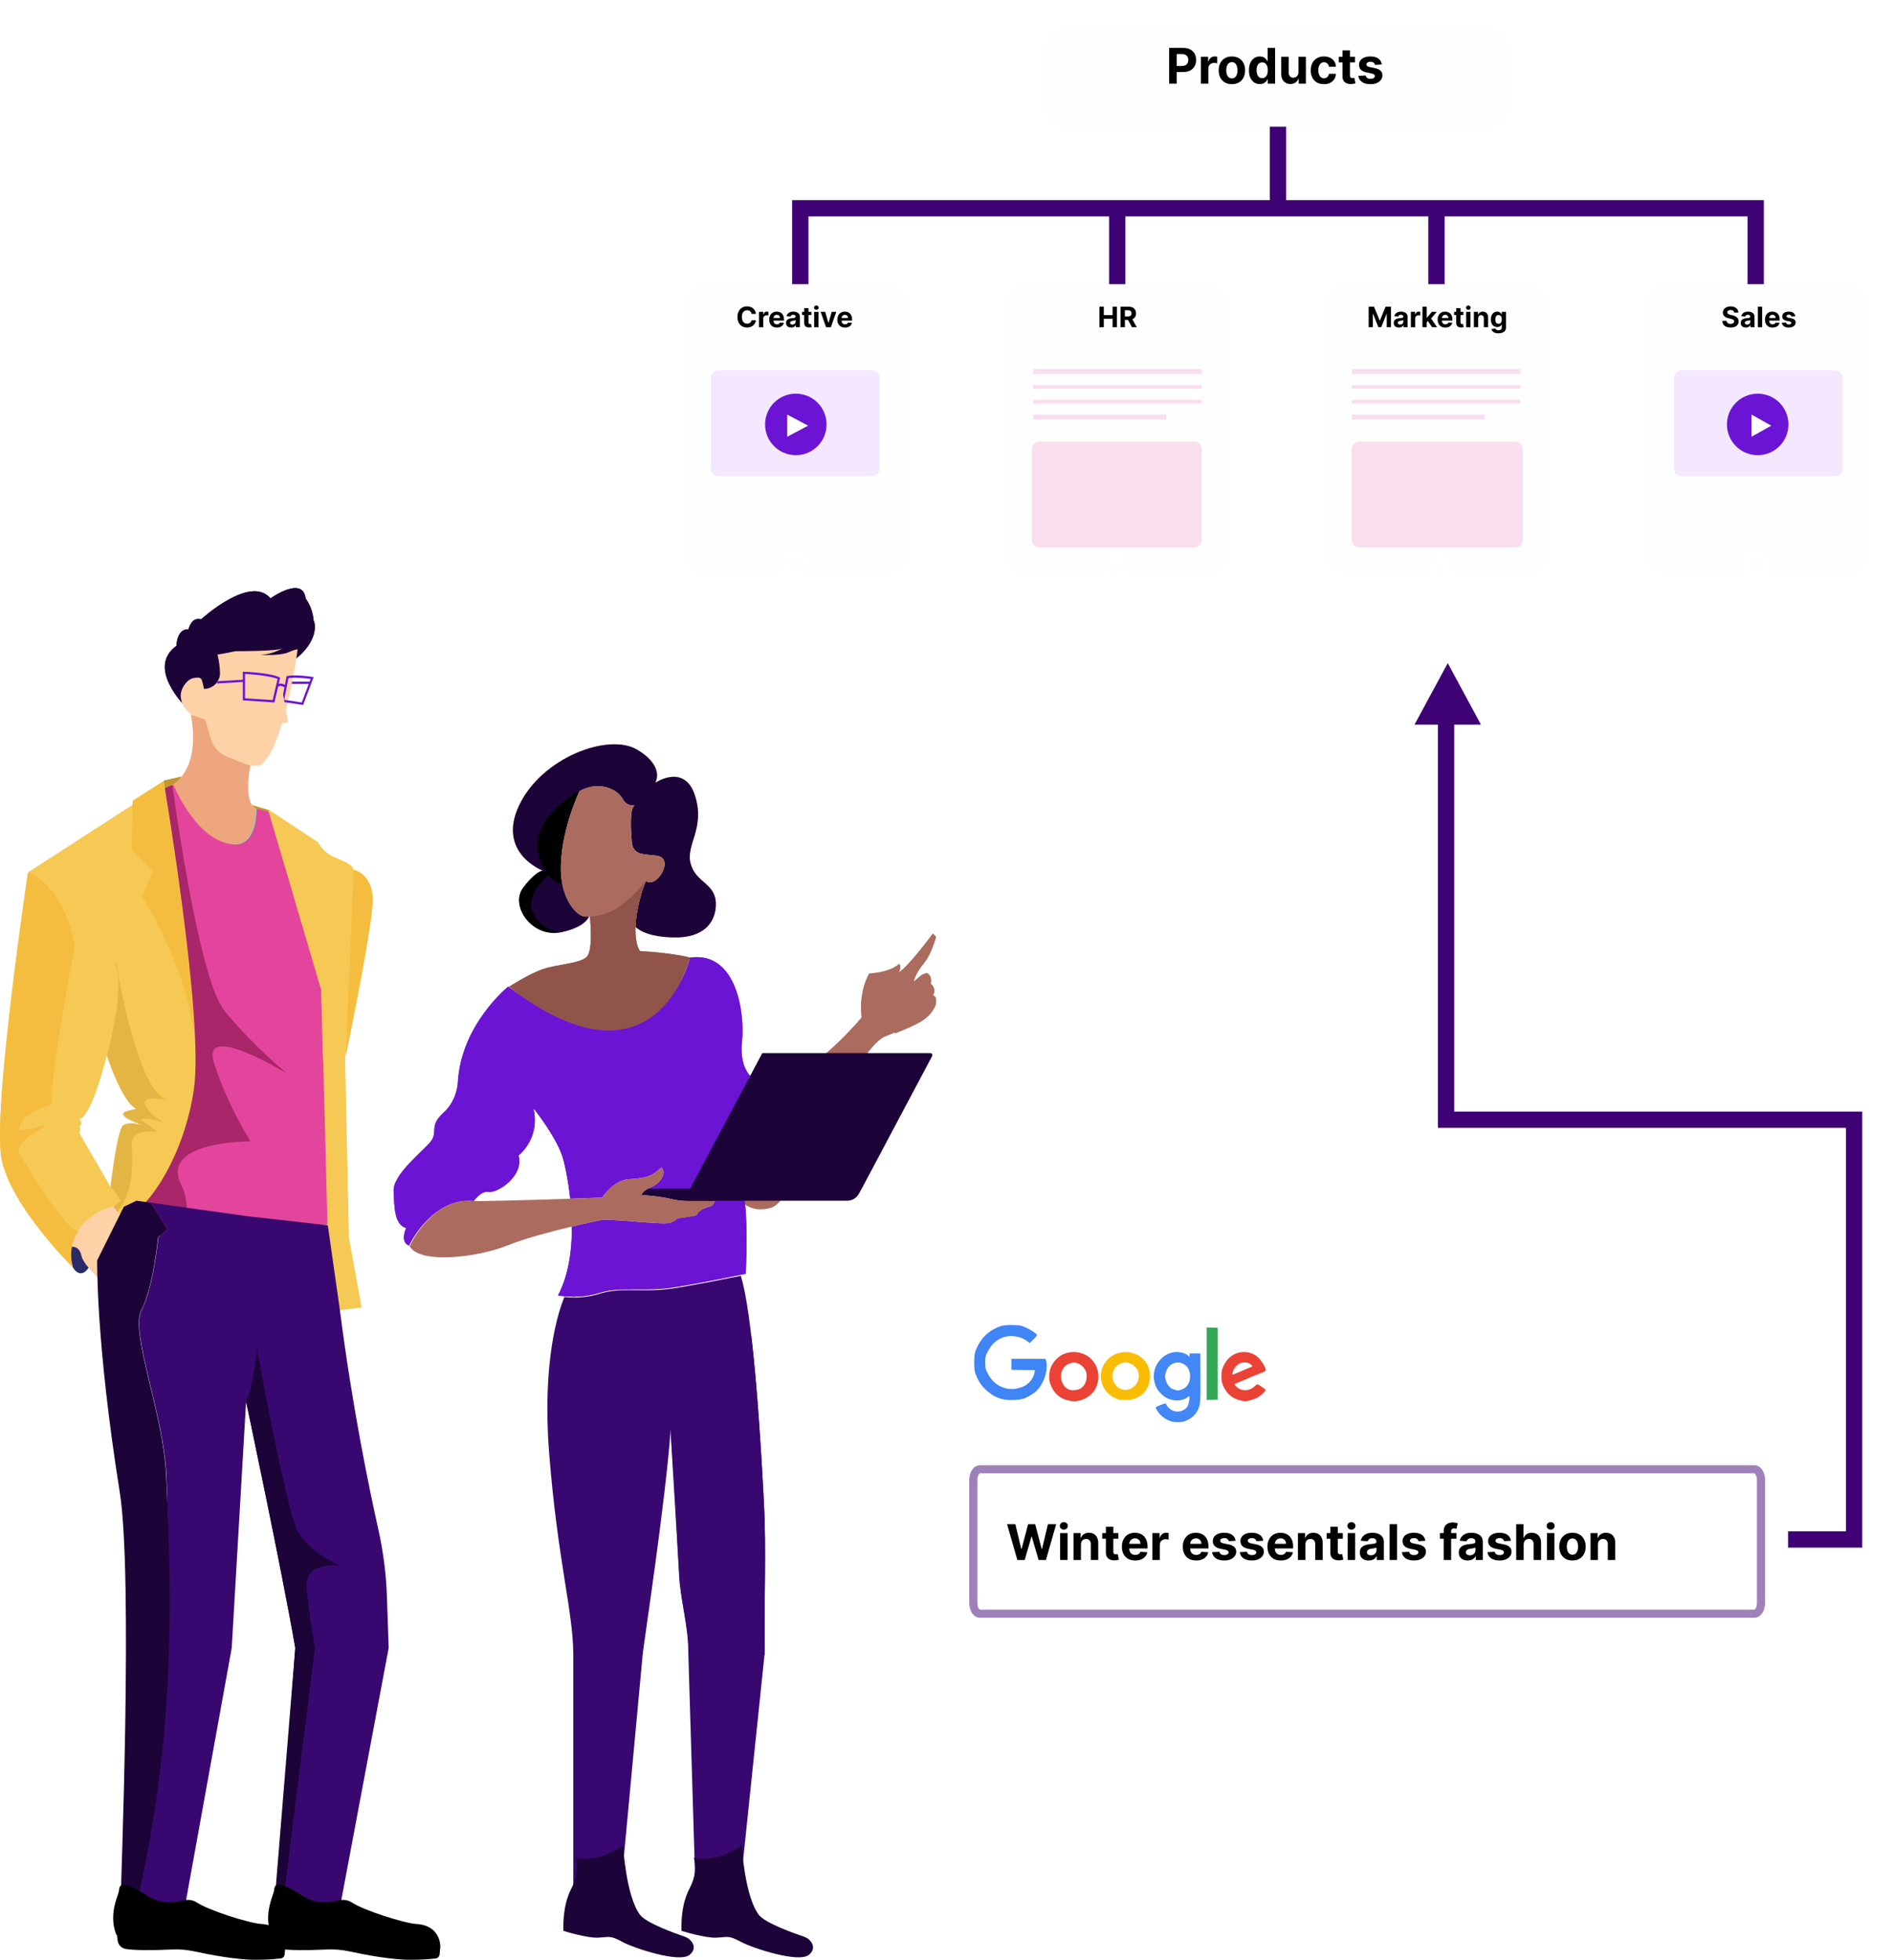 <svg width="1539" height="1593" viewBox="0 0 1539 1593" fill="none" xmlns="http://www.w3.org/2000/svg">
<path d="M710.001 822V821.396L712.098 818.873C712.356 818.589 712.549 818.34 712.711 818.127C712.872 817.914 713.001 817.7 713.065 817.523C713.13 817.31 713.195 817.132 713.195 816.919C713.195 816.67 713.13 816.457 713.033 816.279C712.936 816.102 712.775 815.959 712.614 815.853C712.42 815.746 712.227 815.711 712.001 815.711C711.775 815.711 711.549 815.782 711.356 815.888C711.162 815.995 711.033 816.137 710.936 816.35C710.84 816.528 710.807 816.777 710.807 817.025H710.066C710.066 816.635 710.162 816.279 710.324 815.959C710.485 815.64 710.711 815.426 711.001 815.249C711.291 815.071 711.614 815 712.001 815C712.388 815 712.711 815.107 712.969 815.249C713.259 815.426 713.485 815.64 713.646 815.959C713.807 816.244 713.872 816.563 713.872 816.919C713.872 817.168 713.84 817.416 713.743 817.665C713.678 817.914 713.517 818.162 713.324 818.482C713.13 818.802 712.84 819.122 712.485 819.548L711.065 821.218L714.001 821.254V822H710.033H710.001Z" fill="black"/>
<path d="M718.001 821.265C718.413 821.265 718.736 821.02 718.972 820.53C719.207 820.04 719.325 819.375 719.325 818.465C719.325 817.87 719.266 817.38 719.177 816.96C719.06 816.54 718.913 816.225 718.736 816.015C718.53 815.805 718.295 815.7 718.03 815.7C717.619 815.7 717.295 815.945 717.06 816.435C716.825 816.925 716.707 817.59 716.707 818.5C716.707 819.095 716.766 819.585 716.854 820.005C716.972 820.425 717.119 820.74 717.295 820.95C717.501 821.16 717.736 821.265 718.001 821.265ZM718.001 822C717.589 822 717.207 821.86 716.913 821.58C716.619 821.3 716.383 820.915 716.236 820.39C716.089 819.865 716.001 819.235 716.001 818.5C716.001 817.765 716.089 817.135 716.236 816.61C716.383 816.085 716.619 815.7 716.913 815.42C717.207 815.14 717.56 815 718.001 815C718.442 815 718.766 815.14 719.089 815.42C719.383 815.7 719.619 816.085 719.766 816.61C719.913 817.135 720.001 817.765 720.001 818.5C720.001 819.235 719.913 819.865 719.766 820.39C719.619 820.915 719.383 821.3 719.089 821.58C718.795 821.86 718.442 822 718.001 822Z" fill="black"/>
<path d="M722.501 822C722.501 822 722.236 821.941 722.148 821.853C722.06 821.765 722.001 821.647 722.001 821.5C722.001 821.353 722.06 821.235 722.148 821.147C722.236 821.059 722.354 821 722.501 821C722.648 821 722.766 821.059 722.854 821.147C722.942 821.235 723.001 821.353 723.001 821.5C723.001 821.588 723.001 821.676 722.942 821.765L722.766 821.941C722.766 821.941 722.619 822 722.501 822Z" fill="black"/>
<path d="M727.001 822V815H731.001V815.754H727.822V818.123H730.728V818.877H727.822V822H727.001Z" fill="black"/>
<path d="M734.14 822C733.706 822 733.334 821.901 732.993 821.704C732.683 821.507 732.435 821.211 732.249 820.849C732.063 820.487 732.001 820.026 732.001 819.533C732.001 819.039 732.094 818.612 732.249 818.217C732.404 817.822 732.652 817.559 732.962 817.329C733.272 817.099 733.613 817 734.047 817C734.296 817 734.513 817.033 734.761 817.132C734.978 817.23 735.195 817.362 735.381 817.526C735.567 817.724 735.722 817.954 735.846 818.25C735.97 818.546 736.001 818.941 736.001 819.401V819.73H732.497V819.072H735.288C735.288 818.809 735.226 818.546 735.133 818.349C735.04 818.118 734.885 817.954 734.699 817.855C734.513 817.724 734.296 817.658 734.047 817.658C733.768 817.658 733.52 817.724 733.334 817.888C733.117 818.02 732.993 818.217 732.869 818.447C732.776 818.678 732.714 818.941 732.714 819.204V819.632C732.714 819.993 732.776 820.289 732.9 820.553C733.024 820.816 733.179 820.98 733.396 821.112C733.613 821.243 733.861 821.309 734.14 821.309C734.327 821.309 734.482 821.309 734.637 821.211C734.792 821.145 734.916 821.079 735.009 820.947C735.133 820.816 735.195 820.684 735.257 820.52L735.939 820.717C735.877 820.947 735.753 821.178 735.567 821.342C735.412 821.539 735.195 821.671 734.947 821.77C734.699 821.868 734.42 821.934 734.109 821.934" fill="black"/>
<path d="M737.673 819.321C737.673 819.714 737.734 820.071 737.825 820.357C737.917 820.643 738.07 820.893 738.253 821.071C738.436 821.25 738.68 821.321 738.955 821.321C739.23 821.321 739.474 821.25 739.688 821.071C739.871 820.893 740.024 820.643 740.115 820.357C740.207 820.071 740.268 819.714 740.268 819.357C740.268 819 740.207 818.679 740.115 818.357C740.024 818.071 739.871 817.821 739.688 817.643C739.505 817.464 739.261 817.393 738.955 817.393C738.68 817.393 738.436 817.464 738.253 817.643C738.07 817.821 737.917 818.036 737.825 818.321C737.734 818.607 737.673 818.964 737.673 819.357M737.001 821.964V815H737.703V817.571H737.764C737.764 817.571 737.886 817.357 737.978 817.214C738.07 817.071 738.192 816.929 738.375 816.821C738.558 816.714 738.772 816.643 739.077 816.643C739.444 816.643 739.78 816.75 740.085 816.964C740.36 817.179 740.604 817.5 740.757 817.893C740.909 818.286 741.001 818.786 741.001 819.321C741.001 819.857 740.909 820.357 740.757 820.75C740.604 821.143 740.36 821.464 740.085 821.679C739.81 821.893 739.474 822 739.108 822C738.833 822 738.589 821.929 738.406 821.821C738.222 821.714 738.1 821.571 738.009 821.429C737.917 821.286 737.856 821.179 737.795 821.071H737.703V821.893H737.031L737.001 821.964Z" fill="black"/>
<path d="M602.322 1037C592.607 1038.98 568.967 1043.75 549.206 1046.99C540.121 1048.48 532.031 1048.78 524.538 1048.78C522.217 1048.78 519.962 1048.78 517.774 1048.71C516.248 1048.71 514.723 1048.68 513.264 1048.68C512.833 1048.68 512.402 1048.68 512.005 1048.68C503.616 1048.68 495.824 1049.04 488.099 1051.45C481.169 1053.6 473.974 1054.7 466.78 1054.7C464.127 1054.7 461.508 1054.56 458.855 1054.27C454.446 1064.75 440.454 1105.14 446.488 1181.55C453.351 1268.27 465.719 1308.79 466.083 1343.99V1553H503.152L522.581 1343.99C524.106 1331.09 541.182 1219.32 545.293 1161.57C545.293 1161.57 549.935 1236.12 552.322 1280.02C553.483 1301.71 559.816 1321.16 559.816 1342.93V1345.05H621.718C621.088 1299.99 623.144 1261.33 620.989 1219.75C617.739 1156.14 611.672 1068.03 602.322 1037Z" fill="#380870"/>
<path d="M620.944 1219.55C618.781 1177.94 615.488 1125.75 610.765 1086C593.866 1088.48 563.562 1094.7 561.434 1108.41C558.473 1127.34 545.001 1161.33 545.001 1161.33C545.001 1161.33 549.658 1235.93 552.053 1279.85C553.217 1301.56 559.571 1321.02 559.571 1342.8L565.924 1553H599.887L621.709 1343.59C621.077 1299.15 623.139 1260.72 621.01 1219.55" fill="#380870"/>
<path d="M600.001 973.008C600.001 973.008 608.007 987.69 627.558 981.459C647.109 975.228 693.787 853.326 719.558 842.555C745.329 831.783 754.228 829.662 760.447 817.167C760.447 817.167 762.663 809.146 758.23 809.146C758.23 809.146 762.233 804.241 756.444 799.336C756.444 799.336 758.23 793.105 753.334 790.884L751.548 791.514C750.258 791.912 749.1 792.574 748.074 793.469L742.649 798.01C742.649 798.01 743.708 791.514 750.655 783.327C757.602 775.141 760.976 761.32 760.976 761.32L758.297 759C758.297 759 739.109 785.084 730.64 790.42C730.64 790.42 733.32 786.874 731.103 783.294C731.103 783.294 725.314 789.956 706.656 791.315C706.656 791.315 697.757 805.467 700.437 827.11C700.437 827.11 666.23 867.876 642.213 874.107L600.001 972.941V973.008Z" fill="#FCE5E0"/>
<path d="M600.001 973.008C600.001 973.008 608.007 987.69 627.558 981.459C647.109 975.228 693.787 853.326 719.558 842.555C745.329 831.783 754.228 829.662 760.447 817.167C760.447 817.167 762.663 809.146 758.23 809.146C758.23 809.146 762.233 804.241 756.444 799.336C756.444 799.336 758.23 793.105 753.334 790.884L751.548 791.514C750.258 791.912 749.1 792.574 748.074 793.469L742.649 798.01C742.649 798.01 743.708 791.514 750.655 783.327C757.602 775.141 760.976 761.32 760.976 761.32L758.297 759C758.297 759 739.109 785.084 730.64 790.42C730.64 790.42 733.32 786.874 731.103 783.294C731.103 783.294 725.314 789.956 706.656 791.315C706.656 791.315 697.757 805.467 700.437 827.11C700.437 827.11 666.23 867.876 642.213 874.107L600.001 972.941V973.008Z" fill="#AB6B5E"/>
<path d="M479.804 741.155C479.804 741.155 481.127 752.328 456.685 757.682C432.244 763.036 414.913 735.801 425.133 721.934C435.353 708.067 441.141 707.635 441.141 707.635C441.141 707.635 403.635 693.335 422.123 654.495C440.611 615.621 494.885 595.536 518.004 609.369C541.122 623.203 532.655 636.338 532.655 636.338C532.655 636.338 556.634 620.077 565.1 646.88C573.534 673.682 557.097 686.618 561.561 702.281C565.993 717.91 582.001 717.91 582.001 734.903C582.001 749.202 572.674 762.703 547.34 761.972C522.005 761.273 515.788 753.658 510.893 746.974C505.998 740.257 479.804 741.155 479.804 741.155Z" fill="#F58F87"/>
<path d="M479.804 741.155C479.804 741.155 481.127 752.328 456.685 757.682C432.244 763.036 414.913 735.801 425.133 721.934C435.353 708.067 441.141 707.635 441.141 707.635C441.141 707.635 403.635 693.335 422.123 654.495C440.611 615.621 494.885 595.536 518.004 609.369C541.122 623.203 532.655 636.338 532.655 636.338C532.655 636.338 556.634 620.077 565.1 646.88C573.534 673.682 557.097 686.618 561.561 702.281C565.993 717.91 582.001 717.91 582.001 734.903C582.001 749.202 572.674 762.703 547.34 761.972C522.005 761.273 515.788 753.658 510.893 746.974C505.998 740.257 479.804 741.155 479.804 741.155Z" fill="#1C0338"/>
<path d="M471.001 643C471.001 643 430.713 663.594 437.848 694.934C444.983 726.306 471.001 719.342 471.001 719.342V643Z" fill="black"/>
<path d="M471.153 643.045C471.153 643.045 454.772 677.15 456.09 709.565C456.98 730.744 468.483 744.565 475.57 744.996H479.558C479.558 744.996 482.656 772.605 476.888 777.941C471.12 783.277 452.992 783.807 441.456 787.752C429.953 791.663 414.001 802.004 414.001 802.004C414.001 802.004 463.144 844.295 502.992 842.969C542.84 841.644 561.001 778.405 561.001 778.405C561.001 778.405 549.037 774.859 520.263 773.069C520.263 773.069 510.968 761.502 522.043 724.082L525.141 716.061C525.141 716.061 529.129 719.641 534.897 713.841C540.665 708.04 543.763 696.937 534.007 695.578C524.251 694.253 514.528 695.578 513.638 684.442C512.748 673.306 511.858 657.728 515.846 654.612C515.846 654.612 509.65 655.938 506.123 649.276C502.564 642.581 488.424 633.698 471.153 643.045Z" fill="#FCE5E0"/>
<path d="M471.153 643.045C471.153 643.045 454.772 677.15 456.09 709.565C456.98 730.744 468.483 744.565 475.57 744.996H479.558C479.558 744.996 482.656 772.605 476.888 777.941C471.12 783.277 452.992 783.807 441.456 787.752C429.953 791.663 414.001 802.004 414.001 802.004C414.001 802.004 463.144 844.295 502.992 842.969C542.84 841.644 561.001 778.405 561.001 778.405C561.001 778.405 549.037 774.859 520.263 773.069C520.263 773.069 510.968 761.502 522.043 724.082L525.141 716.061C525.141 716.061 529.129 719.641 534.897 713.841C540.665 708.04 543.763 696.937 534.007 695.578C524.251 694.253 514.528 695.578 513.638 684.442C512.748 673.306 511.858 657.728 515.846 654.612C515.846 654.612 509.65 655.938 506.123 649.276C502.564 642.581 488.424 633.698 471.153 643.045Z" fill="#AB6B5E"/>
<path d="M561.001 778.374C561.001 778.374 549.039 774.826 520.272 773.035C520.272 773.035 510.979 761.462 522.051 724.025L525.149 716C525.149 716 516.12 728.037 503.73 736.758C491.34 745.479 479.543 744.949 479.543 744.949C479.543 744.949 482.641 772.571 476.874 777.91C471.107 783.248 452.983 783.779 441.45 787.725C429.95 791.638 414.001 801.984 414.001 801.984C414.001 801.984 463.133 844.296 502.972 842.969C542.811 841.643 560.968 778.374 560.968 778.374" fill="#91544A"/>
<path d="M413.239 801.881C413.239 801.881 375.211 832.301 372.261 879.072C372.261 879.072 372.261 893.934 360.425 904.593C348.589 915.251 356.247 919.984 350.28 927.73C344.312 935.476 319.447 954.409 320.01 968.013C320.541 981.618 320.64 995.322 330.155 998.268C330.155 998.268 324.818 1009.39 332.476 1012.5C332.476 1012.5 350.28 973.74 384.76 976.223C384.76 976.223 390.727 967.517 397.226 968.676C403.724 969.834 426.003 956.23 421.361 939.05C421.361 939.05 439.364 925.347 433.463 900.455C433.463 900.455 453.786 925.545 458.228 943.32C462.671 961.095 472.849 1016.67 453.686 1052.88C464.992 1054.9 476.596 1054.17 487.536 1050.77C497.018 1047.79 506.533 1047.89 517.209 1048.02C526.525 1048.15 536.737 1048.25 548.639 1046.3C574.2 1042.13 606.26 1035.37 606.26 1035.37C606.26 1035.37 609.211 984.067 603.243 965.134C597.275 946.2 611.001 875.596 611.001 875.596C611.001 875.596 600.922 867.95 603.243 846.6C605.564 825.25 599.696 773.05 561.105 778.38C561.105 778.38 533.222 894.265 413.239 801.947" fill="#A63D96"/>
<path d="M413.239 801.881C413.239 801.881 375.211 832.301 372.261 879.072C372.261 879.072 372.261 893.934 360.425 904.593C348.589 915.251 356.247 919.984 350.28 927.73C344.312 935.476 319.447 954.409 320.01 968.013C320.541 981.618 320.64 995.322 330.155 998.268C330.155 998.268 324.818 1009.39 332.476 1012.5C332.476 1012.5 350.28 973.74 384.76 976.223C384.76 976.223 390.727 967.517 397.226 968.676C403.724 969.834 426.003 956.23 421.361 939.05C421.361 939.05 439.364 925.347 433.463 900.455C433.463 900.455 453.786 925.545 458.228 943.32C462.671 961.095 472.849 1016.67 453.686 1052.88C464.992 1054.9 476.596 1054.17 487.536 1050.77C497.018 1047.79 506.533 1047.89 517.209 1048.02C526.525 1048.15 536.737 1048.25 548.639 1046.3C574.2 1042.13 606.26 1035.37 606.26 1035.37C606.26 1035.37 609.211 984.067 603.243 965.134C597.275 946.2 611.001 875.596 611.001 875.596C611.001 875.596 600.922 867.95 603.243 846.6C605.564 825.25 599.696 773.05 561.105 778.38C561.105 778.38 533.222 894.265 413.239 801.947" fill="#6B14D4"/>
<path d="M513.091 933.327C465.745 938.021 437.839 889.368 437.839 889.368L421.671 866C421.671 866 426.036 889.533 421.671 909.067C417.307 928.601 397.502 922.023 397.502 922.023C409.24 934.451 412.414 949.291 388.079 954.613C365.431 959.571 365.001 977.419 365.001 979.832C371.349 977.055 378.259 975.866 385.17 976.361C385.17 976.361 391.121 967.669 397.601 968.825C404.082 969.982 426.3 956.398 421.671 939.244C421.671 939.244 439.625 925.56 433.74 900.705C433.74 900.705 454.007 925.758 458.438 943.507C462.868 961.256 473.019 1016.75 453.908 1052.91C465.183 1054.89 476.755 1054.17 487.666 1050.76C496.725 1047.92 505.884 1047.92 516.001 1048.02C509.62 1047.75 503.437 1045.67 498.213 1042.04C492.989 1038.4 488.889 1033.31 486.409 1027.43C476.986 1005.94 510.38 1012.59 510.38 1012.59C491.733 1007.69 490.212 991.268 491.799 966.578C493.386 941.888 513.025 933.294 513.025 933.294" fill="#6B14D4"/>
<path d="M449.257 708.426L440.915 708C440.915 708 435.191 708.426 425.082 722.086C414.973 735.713 431.069 760.903 454.001 757.726C454.001 757.726 439.312 755.695 432.802 741.019C426.292 726.311 449.225 708.459 449.225 708.459" fill="black"/>
<path d="M594.976 863.204C594.712 862.313 594.217 861.488 593.557 860.795C589.595 855.745 586.525 850.035 584.512 843.962C583.621 836.866 582.564 829.868 581.409 822.772C581.409 822.772 576.721 794.321 574.675 780.03C570.317 778.907 565.729 778.709 561.272 779.402C561.272 779.402 533.51 894.956 414.044 802.903C408.135 807.919 402.755 813.53 398.001 819.669C402.259 825.512 406.617 829.703 409.192 836.601C411.766 843.533 413.879 853.005 418.402 860.366C421.142 864.788 424.773 868.683 428.338 872.512L444.48 889.708C448.474 894.065 452.535 898.388 457.684 901.227C468.05 906.805 480.825 905.386 492.181 902.184C498.453 900.369 504.593 898.124 510.535 895.451C514.034 895.979 517.434 896.87 520.735 898.124C525.092 899.808 529.417 902.184 534.137 902.019C541.07 901.656 546.285 896.078 551.864 892.084C565.333 882.579 584.842 880.829 593.821 867C594.25 866.472 594.58 865.878 594.778 865.218C594.976 864.557 595.042 863.864 594.976 863.204Z" fill="#6B14D4"/>
<path d="M619.733 856L561.067 966.244H513.001V976H688.701C690.656 976 692.577 975.506 694.266 974.484C695.956 973.495 697.314 972.045 698.242 970.331L700.56 966.244L757.802 858.505C757.935 858.241 758.001 857.945 758.001 857.648C758.001 857.351 757.902 857.055 757.769 856.824C757.603 856.56 757.405 856.363 757.14 856.231C756.875 856.099 756.577 856 756.278 856.033H619.766L619.733 856Z" fill="#1C0338"/>
<path d="M333.034 1012.87C333.034 1012.87 351.429 972.569 385.208 976.336C385.208 976.336 413.661 976.336 489.556 973.469C489.556 973.469 498.356 959.768 510.531 958.601C522.706 957.434 528.926 957.801 537.462 949C537.462 949 542.16 951.867 537.197 958.868C535.212 961.535 532.532 963.601 529.456 964.868C526.445 966.135 522.243 968.435 521.449 971.402C521.449 971.402 535.675 972.202 545.7 974.636C550.299 975.769 555.03 976.336 559.761 976.336H581.001C581.001 976.336 580.108 980.27 576.568 980.903C573.028 981.537 568.297 984.204 568.297 984.204C568.297 984.204 567.139 987.771 564.757 988.137C562.374 988.504 550.266 990.471 550.266 990.471C550.266 990.471 550.266 991.738 545.204 993.771C540.142 995.838 513.211 991.971 490.35 991.371C490.35 991.371 439.4 1001.57 413.627 1011.97C387.855 1022.37 341.007 1027.64 333.001 1012.87" fill="#FCE5E0"/>
<path d="M333.034 1012.87C333.034 1012.87 351.429 972.569 385.208 976.336C385.208 976.336 413.661 976.336 489.556 973.469C489.556 973.469 498.356 959.768 510.531 958.601C522.706 957.434 528.926 957.801 537.462 949C537.462 949 542.16 951.867 537.197 958.868C535.212 961.535 532.532 963.601 529.456 964.868C526.445 966.135 522.243 968.435 521.449 971.402C521.449 971.402 535.675 972.202 545.7 974.636C550.299 975.769 555.03 976.336 559.761 976.336H581.001C581.001 976.336 580.108 980.27 576.568 980.903C573.028 981.537 568.297 984.204 568.297 984.204C568.297 984.204 567.139 987.771 564.757 988.137C562.374 988.504 550.266 990.471 550.266 990.471C550.266 990.471 550.266 991.738 545.204 993.771C540.142 995.838 513.211 991.971 490.35 991.371C490.35 991.371 439.4 1001.57 413.627 1011.97C387.855 1022.37 341.007 1027.64 333.001 1012.87" fill="#AB6B5E"/>
<path d="M727.905 840C747.413 831.903 754.999 828.859 760.451 817.717C760.451 817.717 762.651 809.621 758.25 809.621C758.25 809.621 762.224 804.669 756.477 799.717C756.477 799.717 758.25 793.427 753.39 791.186L751.616 791.822C750.336 792.223 749.186 792.892 748.168 793.796L742.782 798.379C742.782 798.379 743.833 791.822 750.73 783.558C757.626 775.294 760.976 761.342 760.976 761.342L758.316 759C758.316 759 739.268 785.331 730.86 790.717C730.86 790.717 724.949 797.275 717.001 800.42C717.001 800.42 722.486 815.442 719.201 821.532C716.804 825.747 723.701 835.015 727.839 839.967" fill="#AB6B5E"/>
<path d="M753.53 791.034L751.703 791.672C750.384 792.076 749.2 792.748 748.151 793.655L742.604 798.261C742.604 798.261 731.88 812.983 730.324 815.403C728.768 817.857 733.335 819 733.335 819L756.676 799.571C756.676 799.571 758.503 793.252 753.496 791" fill="#AB6B5E"/>
<path d="M736.546 823.941C738.07 825.074 757.651 809.589 757.651 809.589C757.651 809.589 761.66 804.795 755.862 800L733.001 818.725C733.001 818.725 734.956 822.904 736.546 823.941Z" fill="#AB6B5E"/>
<path d="M760.725 816.533C761.152 814.356 761.513 810.065 758.325 810L739.001 823.879C739.757 825.147 740.94 826.122 742.32 826.642C743.734 827.13 745.278 827.13 746.659 826.577C752.048 824.822 758.227 819.166 758.227 819.166L760.692 816.533H760.725Z" fill="#AB6B5E"/>
<path d="M528.263 978L509.001 991.972C526.138 993.23 541.746 994.919 545.499 993.396C550.58 991.343 550.58 990.118 550.58 990.118C550.58 990.118 563.333 989.324 565.126 987.801C566.92 986.277 572.001 982.271 572.001 982.271L552.905 981.212L528.296 978H528.263Z" fill="#AB6B5E"/>
<path d="M218.872 658.506L197.001 652L208.915 673L221.001 664.405L218.872 658.506Z" fill="#C49633"/>
<path d="M133.001 634.438L162.001 628L134.001 652L133.001 634.438Z" fill="#C49633"/>
<path d="M59.082 1029.93C59.082 1029.93 64.984 1041.34 72.459 1029.93C79.934 1018.47 98 978.673 98 978.673L81.705 976L50 995.075L59.082 1029.93Z" fill="#292B69"/>
<path d="M254.952 504.242C254.522 498.807 252.837 493.539 250.06 488.837L248.473 486.403C246.159 467.496 219.879 486.403 219.879 486.403C203.45 466.696 163.484 503.409 163.484 503.409C155.485 501.175 153.27 511.478 153.27 511.478C143.485 511.045 143.485 524.916 143.485 524.916C118.627 542.823 150.493 574 150.493 574C150.493 574 220.309 552.226 241.696 534.486C257.068 521.782 257.233 508.411 254.919 504.209" fill="#292B69"/>
<path d="M254.952 504.242C254.522 498.807 252.837 493.539 250.06 488.837L248.473 486.403C246.159 467.496 219.879 486.403 219.879 486.403C203.45 466.696 163.484 503.409 163.484 503.409C155.485 501.175 153.27 511.478 153.27 511.478C143.485 511.045 143.485 524.916 143.485 524.916C118.627 542.823 150.493 574 150.493 574C150.493 574 220.309 552.226 241.696 534.486C257.068 521.782 257.233 508.411 254.919 504.209" fill="#1C0338"/>
<path d="M241.166 527.895L238.293 528.691L233.716 530.481C227.602 533.068 211.801 532.338 211.801 532.338C218.081 531.94 224.195 530.117 229.674 527C225.264 529.487 191.422 529.321 191.422 529.321C183.07 531.111 176.789 532.073 176.789 532.073C178.059 537.013 178.76 542.12 178.861 547.226C178.827 550.608 177.424 553.857 174.985 556.245C172.547 558.632 169.273 559.958 165.832 559.958C165.832 559.958 165.197 556.576 164.295 553.36C163.393 550.144 160.62 550.774 158.549 550.939C156.043 551.205 153.705 552.365 152.001 554.222C138.905 568.281 155.242 580.681 155.242 580.681C155.242 580.681 160.887 605.35 152.535 623.189C148.593 631.544 143.382 637.247 139.607 638.076C138.805 641.027 137.168 640.563 137.001 643.68L165.999 690H206.656L210.23 658.567C196.5 654.389 203.682 622.326 203.682 622.326H210.865C230.609 611.65 242.001 527.895 242.001 527.895H241.099H241.166Z" fill="#FFD1A6"/>
<path d="M251.718 554.094H237.483C237.386 554.711 237.288 555.329 237.126 555.946H251.003L245.316 570.976L231.081 568.848L234.493 551.246C239.986 550.319 249.346 551.417 252.563 551.898L251.686 554.094H251.718ZM253.896 550.216C253.376 550.113 240.376 548.089 233.648 549.496H233.031L229.001 570.427L246.453 573L255.001 550.319L253.863 550.216H253.896Z" fill="#6B14D4"/>
<path d="M228.444 556C228.444 556 234.164 584.727 233.997 586.56C233.831 588.394 220.597 588.564 219.001 586.56L228.478 556H228.444Z" fill="#FFD1A6"/>
<path d="M221.681 569.074L199.206 567.622V547.824C203.223 547.993 218.925 549.108 225.698 551.912L221.681 569.074ZM226.594 555.899L227.756 550.899L227.125 550.527C219.622 546.878 199.206 546 198.31 546H197.413V552.52L177.262 553.703C176.897 554.345 176.466 554.986 176.001 555.595L197.413 554.311V569.277L223.108 571L226.129 558.128C226.66 557.655 228.818 556.676 231.939 559.209L233.001 557.757C230.511 555.595 228.187 555.392 226.594 555.865" fill="#6B14D4"/>
<path d="M203.507 622.491L185.157 615.383C181.893 614.127 178.929 612.176 176.565 609.597C174.2 607.052 172.435 603.977 171.469 600.638L166.807 584.901L155.184 581C155.184 581 160.813 605.597 152.487 623.383C148.557 631.715 143.362 637.401 139.599 638.227C138.799 641.17 137.167 640.707 137.001 643.815L165.908 690H206.438L210.001 658.659C196.313 654.493 203.474 622.524 203.474 622.524" fill="#EDA67D"/>
<path d="M140.031 638C140.031 638 158.943 684.972 189.592 686.398C208.604 687.294 207.546 657.339 207.546 657.339L218.919 660.358L261.108 804.459L266.001 995.631C266.001 995.631 227.813 995.631 205.165 1009.9C182.517 1024.16 115.002 1005.88 107.001 987.603L150.082 862.842L123.698 645.132L140.031 638Z" fill="#8FD1BF"/>
<path d="M141.031 638C141.031 638 159.943 684.972 190.592 686.398C209.604 687.294 208.546 657.339 208.546 657.339L219.919 660.358L262.108 804.459L267.001 995.631C267.001 995.631 228.813 995.631 206.165 1009.9C183.517 1024.16 116.002 1005.88 108.001 987.603L151.082 862.842L124.698 645.132L141.031 638Z" fill="#E3459C"/>
<path d="M150.228 862.94L107.001 987.756C110.285 995.256 123.655 1002.82 139.878 1008C148.702 999.006 157.361 983.674 147.176 962.8C129.892 927.124 203.674 927.754 203.674 927.754C203.674 927.754 184.067 896.824 173.816 863.372C163.565 829.953 233.001 872.465 233.001 872.465C233.001 872.465 203.674 848.039 182.276 821.291C160.878 794.542 140.11 638 140.11 638L123.721 645.135L150.195 862.94H150.228Z" fill="#A82669"/>
<path d="M100.08 914.948C94.737 918.955 89.825 964.757 89.825 964.757L64.404 920.71C66.628 917.167 64.404 915.809 64.404 915.809C68.42 912.696 64.404 910.013 64.404 910.013C75.555 906.006 86.706 857.951 86.706 857.951C97.857 890.44 106.485 899.25 111.032 901.469C108.377 901.932 105.755 902.561 103.2 903.323C92.314 906.536 113.355 913.722 117.636 915.08C114.881 914.285 104.693 911.437 100.08 914.914M132.968 635L108.012 650.93V654.043L22.688 709.118C22.688 709.118 -6.45 903.654 1.316 942.27C9.082 980.886 58.928 1030 58.928 1030C49.47 993.239 92.281 980.786 92.281 980.786L99.416 990.291C117.802 987.278 149.363 942.237 157.659 885.307C165.956 828.377 133.035 635.033 133.035 635.033" fill="#F5C954"/>
<path d="M218.034 658L258.623 684.748L259.79 686.607C262.558 690.888 266.527 694.273 271.163 696.43L275.632 698.388C275.632 698.388 288.172 703.034 287.272 707.05C287.272 707.05 301.613 709.738 302.947 728.887C304.281 748.035 280.535 858.613 280.535 858.613L283.67 1005.53L293.975 1062.78L276.066 1065L266.227 995.906L261.291 804.651L218.001 658H218.034Z" fill="#F5C954"/>
<path d="M99.298 989.546L104.001 993.837C104.001 993.837 90.655 1041.2 84.859 1043C84.859 1043 67.969 1029.16 66.181 1020.65C64.393 1012.17 58.001 1013.5 58.001 1013.5C58.001 1013.5 58.895 991.609 92.178 980L99.298 989.58V989.546Z" fill="#FFD1A6"/>
<path d="M107.001 690.659L124.089 707.801L115.545 728.615C115.545 728.615 153.1 789.073 157.272 840L158.001 838.147C153.894 759.655 132.733 635 132.733 635L107.829 650.917L107.034 690.659H107.001Z" fill="#F5BD40"/>
<path d="M258.399 684.68L266.001 736.882L260.291 747.375L266.001 752.705L262.615 863L261.088 804.31L218.001 658L258.399 684.68Z" fill="#F5C954"/>
<path d="M1.257 942.211C8.974 980.753 59.256 1030 59.256 1030C56.015 1017.54 58.888 1007.83 64 1000.44H63.933V1000.54C55.781 1003.29 21.737 948.275 15.823 937.604C9.91 926.933 45.525 912.218 35.669 914.903C29.187 916.626 22.572 917.952 15.924 918.913C14.587 905.126 41.783 898.001 41.783 898.001C41.248 869.964 60.826 769.349 60.826 769.349C52.307 718.611 22.873 709 22.873 709C22.873 709 -6.494 903.635 1.324 942.277" fill="#F5BD40"/>
<path d="M96.02 792C98.299 818.77 87.001 857.662 87.001 857.662C97.941 890.244 106.406 899.078 110.866 901.304C108.261 901.769 105.689 902.4 103.182 903.164C92.503 906.385 113.145 913.592 117.345 914.954C115.62 914.456 110.899 913.094 106.568 913.094C104.094 913.094 101.75 913.526 100.122 914.788C95.564 918.275 90.061 964.74 90.061 964.74L98.364 975.9L92.406 980.815L95.466 985C109.629 967.796 107.513 942.72 107.089 929.701C106.796 921.198 115.75 919.737 122.001 919.737C125.354 919.737 127.927 920.169 127.927 920.169C127.927 920.169 125.647 917.744 116.889 911.865C113.959 909.906 114.708 909.241 116.954 909.241C121.447 909.241 132.127 911.865 132.127 911.865C132.127 911.865 122.164 906.518 118.061 898.115C116.043 893.964 120.406 892.934 125.322 892.934C130.238 892.934 136.001 894.03 136.001 894.03C116.141 889.646 101.099 819.069 96.02 792.033" fill="#E3B545"/>
<path d="M92.001 980L95.001 985V984.961L92.001 980Z" fill="#E8BA78"/>
<path d="M96.001 792C95.68 788.624 95.001 785.248 94.001 782C94.001 782 94.68 785.758 96.001 792Z" fill="#C49633"/>
<path d="M302.915 728.9C301.609 709.663 287.565 707 287.565 707L281.001 859C281.001 859 304.254 748.137 302.948 728.9" fill="#F5BD40"/>
<path d="M118.311 977.033L123.057 977.695L136.331 999.298L128.765 1005.62C128.765 1005.62 124.649 1046.94 115.125 1064.9C105.601 1082.86 132.946 1148.63 135.269 1198.92C137.061 1236.33 136.265 1306.11 135.634 1339.52H109.782L98.001 1553H149.738L188.4 1339.52L200.082 1139.1C200.082 1139.1 229.319 1276.96 240.038 1339.52L224.407 1553H275.879L316.001 1339.52L314.574 1298.1C313.977 1279.54 311.62 1261.11 307.538 1242.98C299.773 1208.21 286.133 1141.92 276.344 1064.87L266.52 995.989L201.243 988.612L118.311 977V977.033Z" fill="#380870"/>
<path d="M97.818 1552.97H109.92C142.879 1412.44 139.862 1299.8 135.054 1198.9C132.733 1148.58 105.378 1082.82 114.927 1064.89C124.477 1046.93 128.555 1005.61 128.555 1005.61L136.115 999.289L122.852 977.687L110.915 976L100.669 980.896L79.017 1024.43C79.017 1024.43 77.757 1089.77 97.354 1212.86C108.229 1281.11 98.249 1532.62 97.818 1553" fill="#1C0338"/>
<path d="M255.969 1339.54C253.574 1324.88 250.246 1303.38 249.181 1290.22C247.385 1268.88 276.001 1272.45 276.001 1272.45C276.001 1272.45 250.978 1261.8 241.761 1244.01C232.544 1226.24 209.052 1097.3 208.952 1097C206.989 1113.87 204.127 1130.94 200.001 1139.14C200.001 1139.14 229.316 1276.99 240.064 1339.54L222.661 1553H229.316L256.003 1339.54H255.969Z" fill="#1C0338"/>
<path d="M220.001 1565.54L221.624 1577.18C221.823 1578.9 222.552 1580.53 223.744 1581.82C224.937 1583.08 226.494 1583.91 228.216 1584.21C234.576 1585.3 249.549 1585.43 265.88 1584.64C271.776 1584.37 277.672 1584.84 283.469 1586.06C295.924 1588.78 319.112 1593.22 334.316 1592.99C340.975 1592.99 347.633 1592.66 354.291 1591.93C355.086 1591.8 355.782 1591.43 356.345 1590.87C356.908 1590.31 357.272 1589.58 357.405 1588.78L358.001 1582.25L275.883 1569.45L244.812 1561L220.034 1565.48L220.001 1565.54Z" fill="black"/>
<path d="M222.055 1539.45C219.895 1545.59 215.077 1558.56 220.46 1572.43C231.027 1575.13 241.927 1576.09 252.826 1575.3C269.94 1573.71 274.558 1572.86 287.485 1577.74C300.411 1582.63 339.656 1590.75 357.999 1582.4C357.999 1582.4 358.597 1565.1 338.56 1563.91C328.723 1563.35 294.962 1552.56 286.089 1546.42C282.268 1543.84 277.416 1543.94 272.997 1545.1C268.378 1546.35 263.526 1546.62 258.807 1545.89C254.089 1545.13 249.57 1543.41 245.549 1540.77C235.646 1534.27 224.215 1528.36 223.085 1534.73C222.886 1536.35 222.554 1537.94 222.088 1539.49" fill="black"/>
<path d="M94.001 1565.54L95.624 1577.18C95.79 1578.9 96.552 1580.53 97.744 1581.82C98.937 1583.08 100.494 1583.91 102.216 1584.21C108.576 1585.3 123.549 1585.43 139.88 1584.64C145.776 1584.37 151.672 1584.84 157.469 1586.06C169.924 1588.78 193.112 1593.22 208.316 1592.99C214.975 1592.99 221.633 1592.66 228.291 1591.93C229.086 1591.8 229.782 1591.43 230.345 1590.87C230.908 1590.31 231.272 1589.58 231.405 1588.78L232.001 1582.25L149.883 1569.45L118.812 1561L94.034 1565.48L94.001 1565.54Z" fill="black"/>
<path d="M96.055 1539.45C93.895 1545.59 89.077 1558.56 94.46 1572.43C105.027 1575.13 115.927 1576.09 126.826 1575.3C143.94 1573.71 148.558 1572.86 161.485 1577.74C174.411 1582.63 213.656 1590.75 231.999 1582.4C231.999 1582.4 232.597 1565.1 212.526 1563.91C202.69 1563.35 168.962 1552.56 160.056 1546.42C156.235 1543.84 151.383 1543.94 146.963 1545.1C142.344 1546.35 137.493 1546.62 132.774 1545.89C128.056 1545.16 123.536 1543.41 119.515 1540.77C109.613 1534.27 98.182 1528.36 97.052 1534.73C96.853 1536.35 96.52 1537.94 96.055 1539.49" fill="black"/>
<path d="M564.025 1510.03C564.025 1510.03 568.32 1520.43 560.496 1535.25C552.672 1550.06 554.104 1569.5 554.104 1569.5C554.104 1569.5 573.214 1575.48 582.537 1575.01C591.859 1574.55 592.159 1572.95 602.28 1578.37C612.368 1583.78 649.424 1595.81 657.714 1588.93C662.209 1585.14 661.31 1581.32 659.612 1578.73C658.147 1576.57 656.016 1574.98 653.553 1574.18C645.729 1571.59 622.057 1563.15 616.963 1556.51C605.376 1541.39 603.013 1500 603.013 1500C603.013 1500 585.467 1514.12 564.025 1510.03Z" fill="#1C0338"/>
<path d="M467.932 1510.03C467.932 1510.03 472.186 1520.43 464.435 1535.25C456.685 1550.06 458.103 1569.5 458.103 1569.5C458.103 1569.5 477.035 1575.48 486.27 1575.01C495.505 1574.55 495.802 1572.95 505.829 1578.37C515.823 1583.78 552.532 1595.81 560.745 1588.93C565.198 1585.14 564.307 1581.32 562.625 1578.73C561.174 1576.57 559.063 1574.98 556.622 1574.18C548.871 1571.59 525.421 1563.15 520.374 1556.51C508.896 1541.39 506.554 1500 506.554 1500C506.554 1500 489.173 1514.12 467.932 1510.03Z" fill="#1C0338"/>
<g filter="url(#filter0_d_1086_9336)">
<path d="M874.943 16H1201.06C1216.49 16 1229 28.429 1229 43.758V75.242C1229 90.571 1216.49 103 1201.06 103H874.943C859.512 103 847.001 90.571 847.001 75.242V43.758C847.001 28.429 859.512 16 874.943 16Z" fill="#FEFEFE"/>
</g>
<path fill-rule="evenodd" clip-rule="evenodd" d="M1032.37 162.689H644.001V231H657.259V175.902H901.677V231H914.936V175.902H1161.21V231H1174.47V175.902H1420.74V231H1434V162.689H1045.63V103H1032.37V162.689Z" fill="#3F0275"/>
<path d="M951.631 1155.15C946.704 1153.54 942.273 1149.75 939.925 1145.17C939.264 1143.85 939.595 1143.58 943.993 1141.87C947.101 1140.68 948.093 1140.55 948.093 1141.31C948.093 1142.43 951.036 1145.49 953.053 1146.45C957.12 1148.36 962.411 1147.21 964.957 1143.88C966.115 1142.36 967.173 1138.28 966.975 1135.97L966.875 1134.75L964.957 1136.1C962.213 1138.01 957.716 1138.84 954.012 1138.15C949.581 1137.29 946.803 1135.81 943.827 1132.77C940.686 1129.58 939.363 1126.97 938.371 1122.26C936.42 1112.8 942.372 1102.72 951.697 1099.72C956.426 1098.2 963.073 1099.16 965.883 1101.83L966.975 1102.85L967.14 1101.5L967.305 1100.15H975.837L975.969 1119.2C976.101 1139.2 975.903 1141.94 973.82 1146.19C971.769 1150.41 967.801 1153.7 962.907 1155.28C959.832 1156.27 954.773 1156.24 951.598 1155.18M960.097 1129.64C964.792 1128.26 967.537 1124.24 967.537 1118.7C967.537 1115.31 966.611 1112.67 964.759 1110.66C959.369 1104.86 950.176 1107.37 947.895 1115.28C946.969 1118.51 946.969 1118.77 947.928 1122.29C948.821 1125.46 951.565 1128.72 953.781 1129.22C954.442 1129.35 955.401 1129.64 955.93 1129.87C957.253 1130.43 957.385 1130.43 960.13 1129.64" fill="#4287F5"/>
<path d="M869.313 1138.52C861.769 1137.15 856.285 1132.2 853.693 1124.39C852.496 1120.77 852.895 1114.52 854.557 1110.96C858.113 1103.35 864.859 1098.97 873.002 1099C888.556 1099.03 897.762 1114.95 890.45 1129.14C888.356 1133.2 882.407 1137.52 877.688 1138.38C873.467 1139.18 872.936 1139.18 869.313 1138.52ZM878.885 1128.41C882.574 1125.85 884.368 1120.24 883.072 1115.39C881.975 1111.36 877.356 1107.61 873.467 1107.61C867.153 1107.61 862.566 1112.29 862.566 1118.74C862.566 1123.89 865.724 1128.65 869.878 1129.74C872.603 1130.44 876.857 1129.81 878.885 1128.41Z" fill="#EB4236"/>
<path d="M1008.39 1138.3C1000.89 1136.51 995.97 1131.75 993.492 1123.85C992.832 1121.71 992.832 1115.49 993.525 1113.34C996.432 1104.32 1003.04 1099 1011.36 1099C1016.12 1099 1020.02 1100.62 1023.45 1103.99C1025.9 1106.4 1029 1111.69 1029 1113.38C1029 1114.47 1028.44 1114.8 1022.59 1117.11C1017.9 1118.96 1015.66 1119.89 1011.92 1121.51C1011.26 1121.81 1010.31 1122.2 1009.78 1122.4C1009.25 1122.6 1007.86 1123.19 1006.7 1123.72C1005.52 1124.22 1004.26 1124.75 1003.9 1124.85C1002.74 1125.21 1006.67 1128.88 1008.82 1129.47C1013.05 1130.63 1016.75 1129.84 1019.72 1127.09C1020.84 1126.07 1021.97 1125.21 1022.23 1125.21C1023.02 1125.21 1028.97 1129.24 1028.97 1129.77C1028.97 1130.8 1024.84 1134.63 1022.06 1136.12C1019.55 1137.51 1013.74 1139.12 1011.89 1138.99C1011.49 1138.99 1009.91 1138.63 1008.32 1138.27M1003.34 1116.95C1005.09 1116.15 1004.43 1116.39 1004.76 1116.35C1005.05 1116.35 1007.04 1115.49 1008.72 1114.7C1010.4 1113.91 1012.12 1113.28 1012.55 1113.28C1012.98 1113.28 1010.54 1114.34 1010.54 1114.14C1010.54 1113.94 1014.5 1112.12 1015.92 1111.63C1018.46 1110.77 1018.5 1110.7 1017.7 1109.81C1015.33 1107.16 1010.5 1106.63 1007.27 1108.65C1004.66 1110.3 1002.58 1113.11 1002.18 1115.53C1001.82 1117.67 1001.65 1117.67 1003.34 1116.91" fill="#EB4236"/>
<path d="M816.596 1137.62C810.838 1136.69 805.277 1133.6 800.408 1128.62C796.986 1125.14 794.749 1121.42 792.873 1116.21C791.689 1112.89 791.721 1101.94 792.906 1098.58C796.723 1087.96 804.093 1080.86 814.457 1077.67C817.748 1076.68 828.244 1076.81 831.205 1077.91C835.712 1079.57 841.207 1082.82 842.754 1084.68C843.313 1085.37 843.017 1085.84 840.385 1088.56C838.707 1090.25 837.259 1091.65 837.127 1091.65C836.996 1091.65 836.272 1091.12 835.515 1090.45C831.6 1087.03 824.065 1085.24 818.373 1086.34C811.891 1087.6 806.495 1091.78 803.468 1097.89C801.954 1100.94 800.967 1101.14 800.967 1107.48C800.967 1113.82 802.02 1114.12 803.205 1116.71C803.896 1118.23 805.705 1120.76 807.186 1122.35C812.582 1128.09 820.479 1130.35 828.046 1128.32C832.291 1127.16 834.1 1126.2 836.732 1123.61C839.036 1121.35 840.549 1118.53 841.076 1115.51L841.405 1113.72L831.83 1113.59L822.255 1113.45V1104.49H835.943C843.478 1104.56 849.762 1104.56 849.926 1104.56C850.091 1104.56 850.453 1105.72 850.716 1107.11C851.769 1112.42 849.828 1120.49 846.143 1126.23C843.083 1130.98 839.825 1133.53 832.883 1136.62C829.987 1137.92 821.564 1138.41 816.596 1137.62Z" fill="#4085F5"/>
<path d="M910.221 1137.73C905.157 1136.69 899.859 1132.7 897.426 1128.12C893.428 1120.5 894.427 1111.67 900.025 1105.55C907.989 1096.82 922.05 1096.82 930.18 1105.55C937.178 1113.04 936.445 1126.68 928.714 1133.22C925.016 1136.33 921.45 1137.73 916.586 1137.96C914.253 1138.06 911.354 1137.96 910.188 1137.7M918.452 1129.13C920.684 1128.58 923.65 1125.83 924.749 1123.28C925.182 1122.26 925.882 1120.3 925.782 1118.37C925.616 1115.59 925.049 1113.6 924.449 1112.91C921.95 1109.93 920.651 1108.82 918.818 1108.2C914.72 1106.76 910.921 1107.54 907.856 1110.46C901.825 1116.11 904.157 1126.61 911.987 1129.26C914.253 1130.01 914.986 1130.01 918.452 1129.13Z" fill="#FABD05"/>
<path d="M981.001 1108.48V1079L985.517 1079.13L990.001 1079.27V1108.48V1137.73L985.517 1137.87L981.001 1138V1108.48Z" fill="#33A854"/>
<path fill-rule="evenodd" clip-rule="evenodd" d="M795.711 1198.56C795.11 1199.52 794.629 1201.06 794.629 1202.93V1303.07C794.629 1304.94 795.11 1306.48 795.711 1307.44C796.007 1307.91 796.287 1308.17 796.476 1308.3C796.567 1308.36 796.63 1308.39 796.662 1308.4C796.693 1308.41 796.708 1308.41 796.717 1308.41H1426.25C1426.26 1308.41 1426.35 1308.41 1426.52 1308.29C1426.71 1308.16 1426.99 1307.9 1427.29 1307.43C1427.89 1306.47 1428.37 1304.94 1428.37 1303.07V1202.93C1428.37 1201.07 1427.89 1199.54 1427.28 1198.57C1426.98 1198.1 1426.7 1197.84 1426.5 1197.7C1426.41 1197.64 1426.35 1197.62 1426.31 1197.6C1426.28 1197.59 1426.26 1197.59 1426.25 1197.59H796.717C796.708 1197.59 796.693 1197.59 796.662 1197.6C796.63 1197.61 796.567 1197.64 796.476 1197.7C796.287 1197.83 796.007 1198.09 795.711 1198.56ZM790.084 1195.08C791.409 1192.96 793.667 1191 796.717 1191H1426.25C1429.3 1191 1431.56 1192.96 1432.89 1195.07C1434.26 1197.23 1435 1200.02 1435 1202.93V1303.07C1435 1305.97 1434.27 1308.76 1432.91 1310.93C1431.57 1313.05 1429.31 1315 1426.25 1315H796.717C793.667 1315 791.409 1313.04 790.084 1310.92C788.73 1308.76 788.001 1305.97 788.001 1303.07V1202.93C788.001 1200.03 788.73 1197.24 790.084 1195.08Z" fill="#9F81BA"/>
<path fill-rule="evenodd" clip-rule="evenodd" d="M1182.27 903.55V574H1169V916.795H1500.73V1244.76H1453.69V1258H1514V903.55H1182.27Z" fill="#3F0275"/>
<path d="M1177.02 539L1150 589H1204L1177.02 539Z" fill="#3F0275"/>
<g filter="url(#filter1_d_1086_9336)">
<path d="M818.001 243C818.001 234.716 824.717 228 833.001 228H983.001C991.285 228 998.001 234.716 998.001 243V447C998.001 455.284 991.285 462 983.001 462H833.001C824.717 462 818.001 455.284 818.001 447V243Z" fill="#FEFEFE"/>
</g>
<g filter="url(#filter2_d_1086_9336)">
<path d="M557.001 243C557.001 234.716 563.717 228 572.001 228H722.001C730.285 228 737.001 234.716 737.001 243V447C737.001 455.284 730.285 462 722.001 462H572.001C563.717 462 557.001 455.284 557.001 447V243Z" fill="#FEFEFE"/>
</g>
<path d="M578.001 307C578.001 303.686 580.687 301 584.001 301H709.001C712.315 301 715.001 303.686 715.001 307V381C715.001 384.314 712.315 387 709.001 387H584.001C580.687 387 578.001 384.314 578.001 381V307Z" fill="#F3E8FF"/>
<g filter="url(#filter3_d_1086_9336)">
<path d="M1079 243C1079 234.716 1085.72 228 1094 228H1244C1252.29 228 1259 234.716 1259 243V447C1259 455.284 1252.29 462 1244 462H1094C1085.72 462 1079 455.284 1079 447V243Z" fill="#FEFEFE"/>
</g>
<g filter="url(#filter4_d_1086_9336)">
<path d="M1339 243C1339 234.716 1345.72 228 1354 228H1504C1512.29 228 1519 234.716 1519 243V447C1519 455.284 1512.29 462 1504 462H1354C1345.72 462 1339 455.284 1339 447V243Z" fill="#FEFEFE"/>
</g>
<path d="M1361 307C1361 303.686 1363.69 301 1367 301H1492C1495.31 301 1498 303.686 1498 307V381C1498 384.314 1495.31 387 1492 387H1367C1363.69 387 1361 384.314 1361 381V307Z" fill="#F3E8FF"/>
<path d="M1099 365C1099 361.686 1101.69 359 1105 359H1232C1235.31 359 1238 361.686 1238 365V439C1238 442.314 1235.31 445 1232 445H1105C1101.69 445 1099 442.314 1099 439V365Z" fill="#F9DEEE"/>
<path d="M839.001 365C839.001 361.686 841.687 359 845.001 359H971.001C974.315 359 977.001 361.686 977.001 365V439C977.001 442.314 974.315 445 971.001 445H845.001C841.687 445 839.001 442.314 839.001 439V365Z" fill="#F9DEEE"/>
<path d="M672.001 345C672.001 358.807 660.808 370 647.001 370C633.194 370 622.001 358.807 622.001 345C622.001 331.193 633.194 320 647.001 320C660.808 320 672.001 331.193 672.001 345Z" fill="#6C14D3"/>
<path d="M634.845 481.499V448.771H647.948C650.356 448.771 652.364 449.128 653.973 449.842C655.582 450.556 656.791 451.547 657.6 452.814C658.41 454.072 658.815 455.52 658.815 457.161C658.815 458.439 658.559 459.563 658.048 460.533C657.536 461.492 656.833 462.28 655.938 462.898C655.054 463.505 654.042 463.937 652.902 464.192V464.512C654.149 464.565 655.315 464.917 656.402 465.567C657.499 466.216 658.389 467.127 659.071 468.299C659.752 469.46 660.093 470.845 660.093 472.454C660.093 474.191 659.662 475.741 658.799 477.104C657.947 478.457 656.684 479.528 655.012 480.316C653.339 481.105 651.278 481.499 648.827 481.499H634.845ZM641.764 475.842H647.405C649.333 475.842 650.74 475.474 651.624 474.739C652.508 473.993 652.95 473.003 652.95 471.767C652.95 470.861 652.732 470.062 652.295 469.37C651.858 468.677 651.235 468.134 650.425 467.74C649.626 467.346 648.673 467.149 647.565 467.149H641.764V475.842ZM641.764 462.466H646.894C647.842 462.466 648.684 462.301 649.419 461.971C650.164 461.63 650.75 461.151 651.176 460.533C651.613 459.915 651.832 459.175 651.832 458.312C651.832 457.129 651.411 456.176 650.569 455.451C649.738 454.727 648.556 454.365 647.022 454.365H641.764V462.466Z" fill="white"/>
<path d="M1416.84 481.499V448.771H1429.95C1432.36 448.771 1434.36 449.128 1435.97 449.842C1437.58 450.556 1438.79 451.547 1439.6 452.814C1440.41 454.072 1440.81 455.52 1440.81 457.161C1440.81 458.439 1440.56 459.563 1440.05 460.533C1439.54 461.492 1438.83 462.28 1437.94 462.898C1437.05 463.505 1436.04 463.937 1434.9 464.192V464.512C1436.15 464.565 1437.32 464.917 1438.4 465.567C1439.5 466.216 1440.39 467.127 1441.07 468.299C1441.75 469.46 1442.09 470.845 1442.09 472.454C1442.09 474.191 1441.66 475.741 1440.8 477.104C1439.95 478.457 1438.68 479.528 1437.01 480.316C1435.34 481.105 1433.28 481.499 1430.83 481.499H1416.84ZM1423.76 475.842H1429.41C1431.33 475.842 1432.74 475.474 1433.62 474.739C1434.51 473.993 1434.95 473.003 1434.95 471.767C1434.95 470.861 1434.73 470.062 1434.3 469.37C1433.86 468.677 1433.23 468.134 1432.43 467.74C1431.63 467.346 1430.67 467.149 1429.56 467.149H1423.76V475.842ZM1423.76 462.466H1428.89C1429.84 462.466 1430.68 462.301 1431.42 461.971C1432.16 461.63 1432.75 461.151 1433.18 460.533C1433.61 459.915 1433.83 459.175 1433.83 458.312C1433.83 457.129 1433.41 456.176 1432.57 455.451C1431.74 454.727 1430.56 454.365 1429.02 454.365H1423.76V462.466Z" fill="white"/>
<path d="M1162.99 481.499H1155.57L1166.87 448.771H1175.79L1187.07 481.499H1179.65L1171.46 456.25H1171.2L1162.99 481.499ZM1162.52 468.635H1180.04V474.036H1162.52V468.635Z" fill="white"/>
<path d="M898.986 481.499H891.571L902.869 448.771H911.786L923.068 481.499H915.653L907.456 456.25H907.2L898.986 481.499ZM898.523 468.635H916.037V474.036H898.523V468.635Z" fill="white"/>
<path d="M686.978 266.245C685.687 266.245 684.576 265.983 683.645 265.461C682.72 264.933 682.006 264.187 681.505 263.223C681.004 262.254 680.754 261.107 680.754 259.784C680.754 258.494 681.004 257.361 681.505 256.387C682.006 255.412 682.711 254.652 683.621 254.108C684.536 253.563 685.608 253.291 686.839 253.291C687.666 253.291 688.437 253.424 689.15 253.691C689.869 253.953 690.495 254.347 691.029 254.876C691.568 255.404 691.987 256.068 692.287 256.868C692.586 257.663 692.736 258.595 692.736 259.662V260.617H682.142V258.461H689.461C689.461 257.96 689.352 257.516 689.134 257.13C688.916 256.743 688.614 256.441 688.227 256.223C687.846 256 687.402 255.888 686.896 255.888C686.368 255.888 685.9 256.011 685.491 256.256C685.088 256.495 684.772 256.819 684.544 257.228C684.315 257.631 684.198 258.08 684.192 258.575V260.626C684.192 261.246 684.307 261.783 684.536 262.235C684.77 262.686 685.099 263.035 685.524 263.28C685.949 263.525 686.452 263.648 687.035 263.648C687.421 263.648 687.775 263.593 688.097 263.484C688.418 263.375 688.693 263.212 688.922 262.994C689.15 262.776 689.324 262.51 689.444 262.194L692.662 262.406C692.499 263.179 692.164 263.854 691.658 264.432C691.157 265.003 690.509 265.45 689.714 265.771C688.924 266.087 688.012 266.245 686.978 266.245Z" fill="black"/>
<path d="M679.885 253.455L675.499 266.001H671.578L667.192 253.455H670.868L673.473 262.431H673.604L676.201 253.455H679.885Z" fill="black"/>
<path d="M661.922 266.001V253.456H665.401V266.001H661.922ZM663.67 251.839C663.152 251.839 662.709 251.667 662.338 251.324C661.973 250.976 661.791 250.559 661.791 250.074C661.791 249.595 661.973 249.184 662.338 248.841C662.709 248.493 663.152 248.318 663.67 248.318C664.187 248.318 664.628 248.493 664.993 248.841C665.363 249.184 665.548 249.595 665.548 250.074C665.548 250.559 665.363 250.976 664.993 251.324C664.628 251.667 664.187 251.839 663.67 251.839Z" fill="black"/>
<path d="M659.656 253.455V256.069H652.101V253.455H659.656ZM653.816 250.449H657.295V262.145C657.295 262.467 657.344 262.717 657.442 262.897C657.54 263.071 657.676 263.193 657.851 263.264C658.03 263.335 658.237 263.37 658.471 263.37C658.635 263.37 658.798 263.357 658.961 263.33C659.125 263.297 659.25 263.272 659.337 263.256L659.884 265.845C659.71 265.9 659.465 265.962 659.149 266.033C658.833 266.109 658.45 266.156 657.998 266.172C657.159 266.205 656.424 266.093 655.792 265.837C655.166 265.581 654.679 265.184 654.33 264.645C653.982 264.105 653.81 263.425 653.816 262.603V250.449Z" fill="black"/>
<path d="M643.218 266.237C642.418 266.237 641.704 266.098 641.078 265.82C640.452 265.537 639.957 265.12 639.592 264.57C639.232 264.015 639.053 263.324 639.053 262.496C639.053 261.799 639.181 261.214 639.437 260.74C639.693 260.266 640.041 259.885 640.482 259.596C640.923 259.308 641.424 259.09 641.985 258.943C642.551 258.796 643.145 258.693 643.765 258.633C644.495 258.556 645.083 258.486 645.53 258.42C645.976 258.349 646.3 258.246 646.502 258.11C646.703 257.974 646.804 257.772 646.804 257.506V257.456C646.804 256.939 646.64 256.539 646.314 256.256C645.992 255.973 645.535 255.831 644.942 255.831C644.315 255.831 643.817 255.97 643.447 256.248C643.077 256.52 642.832 256.863 642.712 257.277L639.494 257.015C639.657 256.253 639.978 255.594 640.458 255.039C640.937 254.478 641.555 254.048 642.312 253.748C643.074 253.443 643.956 253.291 644.958 253.291C645.655 253.291 646.322 253.373 646.959 253.536C647.602 253.699 648.171 253.953 648.666 254.296C649.167 254.639 649.562 255.08 649.85 255.619C650.139 256.152 650.283 256.792 650.283 257.538V266H646.983V264.26H646.885C646.684 264.652 646.414 264.998 646.077 265.297C645.739 265.591 645.334 265.823 644.86 265.992C644.386 266.155 643.839 266.237 643.218 266.237ZM644.215 263.835C644.727 263.835 645.178 263.735 645.57 263.533C645.963 263.326 646.27 263.049 646.493 262.7C646.717 262.352 646.828 261.957 646.828 261.516V260.184C646.719 260.255 646.57 260.321 646.379 260.381C646.194 260.435 645.984 260.487 645.75 260.536C645.516 260.579 645.282 260.62 645.048 260.658C644.814 260.691 644.601 260.721 644.411 260.748C644.002 260.808 643.646 260.903 643.341 261.034C643.036 261.165 642.799 261.342 642.63 261.565C642.461 261.783 642.377 262.055 642.377 262.382C642.377 262.855 642.548 263.217 642.892 263.468C643.24 263.713 643.681 263.835 644.215 263.835Z" fill="black"/>
<path d="M631.611 266.245C630.321 266.245 629.21 265.983 628.279 265.461C627.353 264.933 626.64 264.187 626.139 263.223C625.638 262.254 625.388 261.107 625.388 259.784C625.388 258.494 625.638 257.361 626.139 256.387C626.64 255.412 627.345 254.652 628.255 254.108C629.169 253.563 630.242 253.291 631.473 253.291C632.3 253.291 633.071 253.424 633.784 253.691C634.503 253.953 635.129 254.347 635.663 254.876C636.202 255.404 636.621 256.068 636.92 256.868C637.22 257.663 637.37 258.595 637.37 259.662V260.617H626.776V258.461H634.094C634.094 257.96 633.985 257.516 633.768 257.13C633.55 256.743 633.248 256.441 632.861 256.223C632.48 256 632.036 255.888 631.53 255.888C631.002 255.888 630.533 256.011 630.125 256.256C629.722 256.495 629.406 256.819 629.177 257.228C628.949 257.631 628.832 258.08 628.826 258.575V260.626C628.826 261.246 628.941 261.783 629.169 262.235C629.403 262.686 629.733 263.035 630.158 263.28C630.582 263.525 631.086 263.648 631.669 263.648C632.055 263.648 632.409 263.593 632.73 263.484C633.052 263.375 633.327 263.212 633.555 262.994C633.784 262.776 633.958 262.51 634.078 262.194L637.296 262.406C637.133 263.179 636.798 263.854 636.291 264.432C635.791 265.003 635.143 265.45 634.348 265.771C633.558 266.087 632.646 266.245 631.611 266.245Z" fill="black"/>
<path d="M617.067 266.001V253.455H620.441V255.644H620.571C620.8 254.865 621.184 254.277 621.723 253.88C622.262 253.477 622.883 253.275 623.585 253.275C623.759 253.275 623.947 253.286 624.149 253.308C624.35 253.33 624.527 253.36 624.68 253.398V256.485C624.516 256.436 624.29 256.393 624.002 256.355C623.713 256.316 623.449 256.297 623.209 256.297C622.698 256.297 622.24 256.409 621.837 256.632C621.44 256.85 621.124 257.155 620.89 257.547C620.661 257.939 620.547 258.391 620.547 258.903V266.001H617.067Z" fill="black"/>
<path d="M614.597 255.13H611.019C610.954 254.667 610.821 254.256 610.619 253.896C610.418 253.532 610.159 253.221 609.843 252.965C609.527 252.709 609.163 252.513 608.749 252.377C608.34 252.241 607.897 252.173 607.418 252.173C606.552 252.173 605.798 252.388 605.155 252.818C604.513 253.243 604.014 253.864 603.66 254.681C603.306 255.492 603.13 256.477 603.13 257.637C603.13 258.83 603.306 259.832 603.66 260.643C604.02 261.454 604.521 262.067 605.163 262.481C605.806 262.894 606.549 263.101 607.393 263.101C607.867 263.101 608.305 263.039 608.708 262.914C609.116 262.788 609.478 262.606 609.794 262.366C610.11 262.121 610.371 261.825 610.578 261.476C610.791 261.128 610.938 260.73 611.019 260.284L614.597 260.3C614.504 261.068 614.273 261.808 613.903 262.521C613.538 263.229 613.045 263.864 612.424 264.425C611.809 264.98 611.074 265.421 610.219 265.748C609.37 266.069 608.409 266.23 607.336 266.23C605.844 266.23 604.51 265.892 603.334 265.217C602.163 264.542 601.237 263.564 600.557 262.285C599.882 261.005 599.544 259.456 599.544 257.637C599.544 255.813 599.887 254.261 600.573 252.982C601.259 251.702 602.19 250.727 603.366 250.058C604.543 249.383 605.866 249.045 607.336 249.045C608.305 249.045 609.204 249.181 610.031 249.453C610.864 249.726 611.602 250.123 612.245 250.646C612.887 251.163 613.41 251.797 613.813 252.549C614.221 253.3 614.483 254.161 614.597 255.13Z" fill="black"/>
<path d="M910.988 265.999V249.271H917.588C918.851 249.271 919.929 249.497 920.822 249.949C921.721 250.396 922.404 251.03 922.872 251.852C923.346 252.669 923.583 253.63 923.583 254.736C923.583 255.846 923.343 256.802 922.864 257.602C922.385 258.397 921.691 259.007 920.781 259.432C919.877 259.857 918.783 260.069 917.498 260.069H913.079V257.227H916.926C917.601 257.227 918.162 257.134 918.609 256.949C919.055 256.764 919.387 256.486 919.605 256.116C919.828 255.746 919.94 255.286 919.94 254.736C919.94 254.18 919.828 253.712 919.605 253.331C919.387 252.95 919.052 252.661 918.601 252.465C918.154 252.264 917.59 252.163 916.91 252.163H914.525V265.999H910.988ZM920.022 258.387L924.179 265.999H920.275L916.207 258.387H920.022Z" fill="black"/>
<path d="M893.828 265.999V249.271H897.365V256.173H904.544V249.271H908.072V265.999H904.544V259.089H897.365V265.999H893.828Z" fill="black"/>
<path d="M1218.23 270.966C1217.1 270.966 1216.13 270.811 1215.33 270.5C1214.53 270.195 1213.89 269.779 1213.42 269.251C1212.94 268.722 1212.64 268.129 1212.49 267.47L1215.71 267.037C1215.81 267.288 1215.97 267.522 1216.18 267.74C1216.39 267.957 1216.67 268.132 1217.02 268.262C1217.37 268.398 1217.8 268.466 1218.31 268.466C1219.07 268.466 1219.69 268.281 1220.18 267.911C1220.68 267.546 1220.92 266.934 1220.92 266.073V263.778H1220.78C1220.62 264.127 1220.4 264.456 1220.09 264.767C1219.79 265.077 1219.39 265.33 1218.91 265.526C1218.43 265.722 1217.86 265.82 1217.2 265.82C1216.26 265.82 1215.4 265.602 1214.63 265.167C1213.86 264.726 1213.25 264.053 1212.79 263.149C1212.34 262.24 1212.11 261.091 1212.11 259.703C1212.11 258.281 1212.34 257.094 1212.8 256.142C1213.27 255.189 1213.88 254.475 1214.65 254.002C1215.42 253.528 1216.27 253.291 1217.19 253.291C1217.89 253.291 1218.48 253.411 1218.95 253.65C1219.43 253.885 1219.81 254.179 1220.1 254.532C1220.39 254.881 1220.62 255.224 1220.78 255.562H1220.91V253.454H1224.36V266.122C1224.36 267.19 1224.1 268.083 1223.58 268.801C1223.05 269.52 1222.33 270.059 1221.41 270.419C1220.48 270.783 1219.43 270.966 1218.23 270.966ZM1218.3 263.206C1218.86 263.206 1219.34 263.068 1219.72 262.79C1220.11 262.507 1220.41 262.104 1220.62 261.581C1220.83 261.053 1220.94 260.421 1220.94 259.686C1220.94 258.951 1220.84 258.314 1220.63 257.775C1220.42 257.231 1220.12 256.809 1219.73 256.509C1219.34 256.21 1218.86 256.06 1218.3 256.06C1217.73 256.06 1217.25 256.215 1216.86 256.525C1216.46 256.83 1216.17 257.255 1215.97 257.8C1215.76 258.344 1215.66 258.973 1215.66 259.686C1215.66 260.41 1215.76 261.037 1215.97 261.565C1216.17 262.088 1216.47 262.493 1216.86 262.782C1217.25 263.065 1217.73 263.206 1218.3 263.206Z" fill="black"/>
<path d="M1201.75 258.747V266H1198.27V253.454H1201.58V255.668H1201.73C1202.01 254.938 1202.47 254.361 1203.13 253.936C1203.78 253.506 1204.57 253.291 1205.51 253.291C1206.38 253.291 1207.14 253.482 1207.78 253.863C1208.43 254.244 1208.94 254.788 1209.29 255.496C1209.65 256.199 1209.83 257.037 1209.83 258.012V266H1206.35V258.633C1206.36 257.865 1206.16 257.266 1205.77 256.836C1205.37 256.4 1204.82 256.182 1204.12 256.182C1203.66 256.182 1203.24 256.283 1202.88 256.485C1202.53 256.686 1202.25 256.98 1202.05 257.367C1201.85 257.748 1201.75 258.208 1201.75 258.747Z" fill="black"/>
<path d="M1192 266.001V253.456H1195.48V266.001H1192ZM1193.75 251.839C1193.23 251.839 1192.79 251.667 1192.42 251.324C1192.05 250.976 1191.87 250.559 1191.87 250.074C1191.87 249.595 1192.05 249.184 1192.42 248.841C1192.79 248.493 1193.23 248.318 1193.75 248.318C1194.27 248.318 1194.71 248.493 1195.07 248.841C1195.44 249.184 1195.63 249.595 1195.63 250.074C1195.63 250.559 1195.44 250.976 1195.07 251.324C1194.71 251.667 1194.27 251.839 1193.75 251.839Z" fill="black"/>
<path d="M1189.74 253.455V256.069H1182.18V253.455H1189.74ZM1183.9 250.449H1187.38V262.145C1187.38 262.467 1187.42 262.717 1187.52 262.897C1187.62 263.071 1187.76 263.193 1187.93 263.264C1188.11 263.335 1188.32 263.37 1188.55 263.37C1188.71 263.37 1188.88 263.357 1189.04 263.33C1189.2 263.297 1189.33 263.272 1189.42 263.256L1189.96 265.845C1189.79 265.9 1189.55 265.962 1189.23 266.033C1188.91 266.109 1188.53 266.156 1188.08 266.172C1187.24 266.205 1186.5 266.093 1185.87 265.837C1185.25 265.581 1184.76 265.184 1184.41 264.645C1184.06 264.105 1183.89 263.425 1183.9 262.603V250.449Z" fill="black"/>
<path d="M1175.03 266.245C1173.74 266.245 1172.63 265.983 1171.7 265.461C1170.78 264.933 1170.06 264.187 1169.56 263.223C1169.06 262.254 1168.81 261.107 1168.81 259.784C1168.81 258.494 1169.06 257.361 1169.56 256.387C1170.06 255.412 1170.77 254.652 1171.68 254.108C1172.59 253.563 1173.66 253.291 1174.9 253.291C1175.72 253.291 1176.49 253.424 1177.21 253.691C1177.93 253.953 1178.55 254.347 1179.09 254.876C1179.62 255.404 1180.04 256.068 1180.34 256.868C1180.64 257.663 1180.79 258.595 1180.79 259.662V260.617H1170.2V258.461H1177.52C1177.52 257.96 1177.41 257.516 1177.19 257.13C1176.97 256.743 1176.67 256.441 1176.28 256.223C1175.9 256 1175.46 255.888 1174.95 255.888C1174.42 255.888 1173.96 256.011 1173.55 256.256C1173.14 256.495 1172.83 256.819 1172.6 257.228C1172.37 257.631 1172.25 258.08 1172.25 258.575V260.626C1172.25 261.246 1172.36 261.783 1172.59 262.235C1172.83 262.686 1173.16 263.035 1173.58 263.28C1174.01 263.525 1174.51 263.648 1175.09 263.648C1175.48 263.648 1175.83 263.593 1176.15 263.484C1176.47 263.375 1176.75 263.212 1176.98 262.994C1177.21 262.776 1177.38 262.51 1177.5 262.194L1180.72 262.406C1180.56 263.179 1180.22 263.854 1179.71 264.432C1179.21 265.003 1178.57 265.45 1177.77 265.771C1176.98 266.087 1176.07 266.245 1175.03 266.245Z" fill="black"/>
<path d="M1159.6 262.389L1159.61 258.215H1160.11L1164.13 253.453H1168.13L1162.73 259.759H1161.9L1159.6 262.389ZM1156.45 265.999V249.271H1159.93V265.999H1156.45ZM1164.29 265.999L1160.6 260.535L1162.92 258.076L1168.36 265.999H1164.29Z" fill="black"/>
<path d="M1147.04 266.001V253.455H1150.41V255.644H1150.54C1150.77 254.865 1151.15 254.277 1151.69 253.88C1152.23 253.477 1152.85 253.275 1153.55 253.275C1153.73 253.275 1153.92 253.286 1154.12 253.308C1154.32 253.33 1154.49 253.36 1154.65 253.398V256.485C1154.48 256.436 1154.26 256.393 1153.97 256.355C1153.68 256.316 1153.42 256.297 1153.18 256.297C1152.67 256.297 1152.21 256.409 1151.81 256.632C1151.41 256.85 1151.09 257.155 1150.86 257.547C1150.63 257.939 1150.51 258.391 1150.51 258.903V266.001H1147.04Z" fill="black"/>
<path d="M1137.27 266.237C1136.47 266.237 1135.76 266.098 1135.13 265.82C1134.5 265.537 1134.01 265.12 1133.64 264.57C1133.29 264.015 1133.11 263.324 1133.11 262.496C1133.11 261.799 1133.23 261.214 1133.49 260.74C1133.75 260.266 1134.09 259.885 1134.53 259.596C1134.98 259.308 1135.48 259.09 1136.04 258.943C1136.6 258.796 1137.2 258.693 1137.82 258.633C1138.55 258.556 1139.14 258.486 1139.58 258.42C1140.03 258.349 1140.35 258.246 1140.55 258.11C1140.76 257.974 1140.86 257.772 1140.86 257.506V257.456C1140.86 256.939 1140.69 256.539 1140.37 256.256C1140.05 255.973 1139.59 255.831 1138.99 255.831C1138.37 255.831 1137.87 255.97 1137.5 256.248C1137.13 256.52 1136.88 256.863 1136.76 257.277L1133.55 257.015C1133.71 256.253 1134.03 255.594 1134.51 255.039C1134.99 254.478 1135.61 254.048 1136.36 253.748C1137.13 253.443 1138.01 253.291 1139.01 253.291C1139.71 253.291 1140.37 253.373 1141.01 253.536C1141.65 253.699 1142.22 253.953 1142.72 254.296C1143.22 254.639 1143.61 255.08 1143.9 255.619C1144.19 256.152 1144.34 256.792 1144.34 257.538V266H1141.04V264.26H1140.94C1140.74 264.652 1140.47 264.998 1140.13 265.297C1139.79 265.591 1139.39 265.823 1138.91 265.992C1138.44 266.155 1137.89 266.237 1137.27 266.237ZM1138.27 263.835C1138.78 263.835 1139.23 263.735 1139.62 263.533C1140.02 263.326 1140.32 263.049 1140.55 262.7C1140.77 262.352 1140.88 261.957 1140.88 261.516V260.184C1140.77 260.255 1140.62 260.321 1140.43 260.381C1140.25 260.435 1140.04 260.487 1139.8 260.536C1139.57 260.579 1139.33 260.62 1139.1 260.658C1138.87 260.691 1138.65 260.721 1138.46 260.748C1138.06 260.808 1137.7 260.903 1137.39 261.034C1137.09 261.165 1136.85 261.342 1136.68 261.565C1136.51 261.783 1136.43 262.055 1136.43 262.382C1136.43 262.855 1136.6 263.217 1136.94 263.468C1137.29 263.713 1137.73 263.835 1138.27 263.835Z" fill="black"/>
<path d="M1112.71 249.271H1117.07L1121.68 260.51H1121.88L1126.48 249.271H1130.84V265.999H1127.41V255.111H1127.28L1122.95 265.917H1120.61L1116.28 255.07H1116.14V265.999H1112.71V249.271Z" fill="black"/>
<path d="M1459.58 257.032L1456.4 257.228C1456.34 256.956 1456.23 256.711 1456.05 256.493C1455.87 256.269 1455.63 256.093 1455.34 255.962C1455.05 255.826 1454.7 255.758 1454.3 255.758C1453.76 255.758 1453.3 255.872 1452.93 256.101C1452.56 256.324 1452.38 256.623 1452.38 256.999C1452.38 257.299 1452.5 257.552 1452.74 257.759C1452.98 257.966 1453.39 258.132 1453.97 258.257L1456.24 258.714C1457.46 258.965 1458.37 259.368 1458.97 259.923C1459.57 260.479 1459.87 261.208 1459.87 262.112C1459.87 262.934 1459.63 263.656 1459.14 264.276C1458.66 264.897 1458 265.382 1457.16 265.73C1456.33 266.073 1455.37 266.245 1454.28 266.245C1452.62 266.245 1451.3 265.899 1450.31 265.208C1449.33 264.511 1448.76 263.563 1448.59 262.365L1452.01 262.186C1452.11 262.692 1452.37 263.079 1452.76 263.345C1453.16 263.607 1453.67 263.737 1454.29 263.737C1454.9 263.737 1455.39 263.62 1455.76 263.386C1456.14 263.147 1456.33 262.839 1456.33 262.463C1456.33 262.147 1456.19 261.889 1455.93 261.687C1455.67 261.48 1455.27 261.323 1454.72 261.214L1452.55 260.781C1451.33 260.536 1450.41 260.111 1449.81 259.507C1449.22 258.902 1448.92 258.132 1448.92 257.195C1448.92 256.389 1449.14 255.695 1449.58 255.112C1450.02 254.53 1450.64 254.081 1451.43 253.765C1452.23 253.449 1453.17 253.291 1454.24 253.291C1455.83 253.291 1457.07 253.626 1457.98 254.296C1458.9 254.965 1459.43 255.877 1459.58 257.032Z" fill="black"/>
<path d="M1441.12 266.245C1439.83 266.245 1438.72 265.983 1437.78 265.461C1436.86 264.933 1436.14 264.187 1435.64 263.223C1435.14 262.254 1434.89 261.107 1434.89 259.784C1434.89 258.494 1435.14 257.361 1435.64 256.387C1436.14 255.412 1436.85 254.652 1437.76 254.108C1438.67 253.563 1439.75 253.291 1440.98 253.291C1441.81 253.291 1442.58 253.424 1443.29 253.691C1444.01 253.953 1444.63 254.347 1445.17 254.876C1445.71 255.404 1446.13 256.068 1446.43 256.868C1446.72 257.663 1446.87 258.595 1446.87 259.662V260.617H1436.28V258.461H1443.6C1443.6 257.96 1443.49 257.516 1443.27 257.13C1443.05 256.743 1442.75 256.441 1442.37 256.223C1441.98 256 1441.54 255.888 1441.03 255.888C1440.51 255.888 1440.04 256.011 1439.63 256.256C1439.23 256.495 1438.91 256.819 1438.68 257.228C1438.45 257.631 1438.34 258.08 1438.33 258.575V260.626C1438.33 261.246 1438.45 261.783 1438.67 262.235C1438.91 262.686 1439.24 263.035 1439.66 263.28C1440.09 263.525 1440.59 263.648 1441.17 263.648C1441.56 263.648 1441.91 263.593 1442.24 263.484C1442.56 263.375 1442.83 263.212 1443.06 262.994C1443.29 262.776 1443.46 262.51 1443.58 262.194L1446.8 262.406C1446.64 263.179 1446.3 263.854 1445.8 264.432C1445.3 265.003 1444.65 265.45 1443.85 265.771C1443.06 266.087 1442.15 266.245 1441.12 266.245Z" fill="black"/>
<path d="M1432.61 249.271V265.999H1429.13V249.271H1432.61Z" fill="black"/>
<path d="M1419.37 266.237C1418.57 266.237 1417.85 266.098 1417.23 265.82C1416.6 265.537 1416.11 265.12 1415.74 264.57C1415.38 264.015 1415.2 263.324 1415.2 262.496C1415.2 261.799 1415.33 261.214 1415.59 260.74C1415.84 260.266 1416.19 259.885 1416.63 259.596C1417.07 259.308 1417.57 259.09 1418.13 258.943C1418.7 258.796 1419.29 258.693 1419.91 258.633C1420.64 258.556 1421.23 258.486 1421.68 258.42C1422.13 258.349 1422.45 258.246 1422.65 258.11C1422.85 257.974 1422.95 257.772 1422.95 257.506V257.456C1422.95 256.939 1422.79 256.539 1422.46 256.256C1422.14 255.973 1421.68 255.831 1421.09 255.831C1420.46 255.831 1419.97 255.97 1419.6 256.248C1419.23 256.52 1418.98 256.863 1418.86 257.277L1415.64 257.015C1415.81 256.253 1416.13 255.594 1416.61 255.039C1417.09 254.478 1417.7 254.048 1418.46 253.748C1419.22 253.443 1420.11 253.291 1421.11 253.291C1421.8 253.291 1422.47 253.373 1423.11 253.536C1423.75 253.699 1424.32 253.953 1424.82 254.296C1425.32 254.639 1425.71 255.08 1426 255.619C1426.29 256.152 1426.43 256.792 1426.43 257.538V266H1423.13V264.26H1423.03C1422.83 264.652 1422.56 264.998 1422.23 265.297C1421.89 265.591 1421.48 265.823 1421.01 265.992C1420.54 266.155 1419.99 266.237 1419.37 266.237ZM1420.36 263.835C1420.88 263.835 1421.33 263.735 1421.72 263.533C1422.11 263.326 1422.42 263.049 1422.64 262.7C1422.87 262.352 1422.98 261.957 1422.98 261.516V260.184C1422.87 260.255 1422.72 260.321 1422.53 260.381C1422.34 260.435 1422.13 260.487 1421.9 260.536C1421.67 260.579 1421.43 260.62 1421.2 260.658C1420.96 260.691 1420.75 260.721 1420.56 260.748C1420.15 260.808 1419.8 260.903 1419.49 261.034C1419.19 261.165 1418.95 261.342 1418.78 261.565C1418.61 261.783 1418.53 262.055 1418.53 262.382C1418.53 262.855 1418.7 263.217 1419.04 263.468C1419.39 263.713 1419.83 263.835 1420.36 263.835Z" fill="black"/>
<path d="M1409.86 254.084C1409.79 253.425 1409.51 252.914 1409.02 252.549C1408.52 252.184 1407.85 252.002 1407 252.002C1406.42 252.002 1405.94 252.083 1405.54 252.247C1405.14 252.405 1404.84 252.625 1404.62 252.908C1404.42 253.191 1404.31 253.513 1404.31 253.872C1404.3 254.171 1404.36 254.433 1404.5 254.656C1404.64 254.879 1404.84 255.073 1405.08 255.236C1405.33 255.394 1405.61 255.533 1405.93 255.653C1406.25 255.767 1406.59 255.865 1406.96 255.947L1408.46 256.306C1409.19 256.469 1409.86 256.687 1410.47 256.959C1411.08 257.232 1411.61 257.566 1412.06 257.964C1412.5 258.361 1412.85 258.83 1413.09 259.369C1413.34 259.908 1413.47 260.526 1413.48 261.223C1413.47 262.247 1413.21 263.134 1412.69 263.885C1412.18 264.631 1411.44 265.211 1410.47 265.625C1409.51 266.034 1408.34 266.238 1406.98 266.238C1405.63 266.238 1404.46 266.031 1403.45 265.617C1402.46 265.203 1401.68 264.591 1401.12 263.779C1400.56 262.963 1400.27 261.952 1400.25 260.749H1403.67C1403.71 261.31 1403.87 261.778 1404.15 262.154C1404.44 262.524 1404.82 262.805 1405.3 262.995C1405.79 263.18 1406.33 263.273 1406.94 263.273C1407.54 263.273 1408.06 263.186 1408.5 263.012C1408.95 262.837 1409.29 262.595 1409.54 262.285C1409.78 261.974 1409.91 261.618 1409.91 261.215C1409.91 260.839 1409.8 260.523 1409.57 260.267C1409.35 260.011 1409.03 259.794 1408.61 259.614C1408.19 259.434 1407.67 259.271 1407.07 259.124L1405.24 258.666C1403.83 258.323 1402.72 257.787 1401.9 257.057C1401.09 256.328 1400.68 255.345 1400.69 254.109C1400.68 253.096 1400.95 252.211 1401.49 251.454C1402.04 250.698 1402.8 250.107 1403.76 249.682C1404.72 249.257 1405.8 249.045 1407.02 249.045C1408.27 249.045 1409.35 249.257 1410.27 249.682C1411.21 250.107 1411.93 250.698 1412.45 251.454C1412.96 252.211 1413.23 253.088 1413.25 254.084H1409.86Z" fill="black"/>
<path d="M657.001 346L640.001 355L640.001 337L657.001 346Z" fill="white"/>
<path d="M1454 345C1454 358.807 1442.81 370 1429 370C1415.19 370 1404 358.807 1404 345C1404 331.193 1415.19 320 1429 320C1442.81 320 1454 331.193 1454 345Z" fill="#6C14D3"/>
<path d="M1440 346L1424 355L1424 337L1440 346Z" fill="white"/>
<path d="M840.001 337H948.001V341H840.001V337Z" fill="#F9DEEE"/>
<path d="M1099 337H1207V341H1099V337Z" fill="#F9DEEE"/>
<path d="M840.001 325H977.001V328H840.001V325Z" fill="#F9DEEE"/>
<path d="M1099 325H1236V328H1099V325Z" fill="#F9DEEE"/>
<path d="M840.001 313H977.001V316H840.001V313Z" fill="#F9DEEE"/>
<path d="M1099 313H1236V316H1099V313Z" fill="#F9DEEE"/>
<path d="M840.001 300H977.001V304H840.001V300Z" fill="#F9DEEE"/>
<path d="M1099 300H1236V304H1099V300Z" fill="#F9DEEE"/>
<path d="M1123.41 52.402L1117.87 52.743C1117.78 52.27 1117.58 51.843 1117.26 51.465C1116.95 51.076 1116.54 50.769 1116.03 50.541C1115.53 50.305 1114.92 50.186 1114.22 50.186C1113.29 50.186 1112.49 50.385 1111.85 50.783C1111.21 51.171 1110.88 51.692 1110.88 52.345C1110.88 52.866 1111.09 53.306 1111.51 53.666C1111.93 54.026 1112.64 54.315 1113.65 54.533L1117.6 55.328C1119.72 55.764 1121.31 56.465 1122.35 57.431C1123.39 58.397 1123.91 59.665 1123.91 61.237C1123.91 62.667 1123.49 63.922 1122.65 65.002C1121.81 66.081 1120.67 66.924 1119.21 67.53C1117.76 68.127 1116.09 68.425 1114.19 68.425C1111.31 68.425 1109.01 67.824 1107.29 66.621C1105.59 65.409 1104.59 63.761 1104.29 61.678L1110.25 61.365C1110.43 62.246 1110.86 62.918 1111.55 63.382C1112.24 63.837 1113.13 64.064 1114.21 64.064C1115.27 64.064 1116.12 63.861 1116.77 63.453C1117.42 63.037 1117.75 62.502 1117.76 61.848C1117.75 61.299 1117.52 60.849 1117.06 60.499C1116.61 60.139 1115.91 59.864 1114.96 59.675L1111.18 58.922C1109.05 58.496 1107.47 57.757 1106.42 56.706C1105.39 55.655 1104.88 54.315 1104.88 52.686C1104.88 51.285 1105.26 50.077 1106.01 49.064C1106.78 48.051 1107.85 47.27 1109.24 46.72C1110.63 46.171 1112.26 45.897 1114.12 45.897C1116.88 45.897 1119.05 46.479 1120.63 47.644C1122.22 48.808 1123.15 50.395 1123.41 52.402Z" fill="black"/>
<path d="M1101.59 46.182V50.728H1088.45V46.182H1101.59ZM1091.44 40.955H1097.49V61.296C1097.49 61.855 1097.57 62.29 1097.74 62.603C1097.91 62.906 1098.15 63.119 1098.45 63.242C1098.76 63.365 1099.12 63.427 1099.53 63.427C1099.82 63.427 1100.1 63.403 1100.38 63.356C1100.67 63.299 1100.89 63.256 1101.04 63.228L1101.99 67.731C1101.69 67.825 1101.26 67.934 1100.71 68.057C1100.16 68.19 1099.49 68.27 1098.71 68.299C1097.25 68.356 1095.97 68.162 1094.87 67.716C1093.78 67.271 1092.94 66.58 1092.33 65.643C1091.72 64.705 1091.43 63.521 1091.44 62.091V40.955Z" fill="black"/>
<path d="M1076.37 68.425C1074.13 68.425 1072.21 67.951 1070.6 67.004C1069 66.048 1067.77 64.722 1066.91 63.027C1066.06 61.332 1065.63 59.381 1065.63 57.175C1065.63 54.94 1066.06 52.98 1066.92 51.294C1067.79 49.599 1069.03 48.278 1070.63 47.331C1072.23 46.375 1074.13 45.897 1076.34 45.897C1078.24 45.897 1079.91 46.242 1081.34 46.933C1082.77 47.625 1083.9 48.595 1084.73 49.845C1085.57 51.095 1086.03 52.563 1086.11 54.249H1080.4C1080.24 53.16 1079.81 52.284 1079.12 51.621C1078.44 50.949 1077.55 50.612 1076.44 50.612C1075.5 50.612 1074.68 50.868 1073.98 51.379C1073.29 51.881 1072.75 52.615 1072.36 53.581C1071.97 54.547 1071.78 55.717 1071.78 57.09C1071.78 58.482 1071.97 59.665 1072.35 60.641C1072.74 61.616 1073.28 62.36 1073.98 62.871C1074.68 63.382 1075.5 63.638 1076.44 63.638C1077.13 63.638 1077.75 63.496 1078.3 63.212C1078.86 62.928 1079.32 62.516 1079.68 61.976C1080.05 61.427 1080.29 60.769 1080.4 60.002H1086.11C1086.02 61.668 1085.56 63.136 1084.75 64.405C1083.94 65.665 1082.83 66.649 1081.41 67.36C1079.99 68.07 1078.31 68.425 1076.37 68.425Z" fill="black"/>
<path d="M1055.62 58.71V46.182H1061.67V68H1055.86V64.037H1055.63C1055.14 65.315 1054.32 66.343 1053.18 67.119C1052.04 67.896 1050.65 68.284 1049.01 68.284C1047.55 68.284 1046.27 67.953 1045.16 67.29C1044.06 66.627 1043.19 65.684 1042.56 64.463C1041.95 63.241 1041.64 61.778 1041.63 60.074V46.182H1047.68V58.994C1047.69 60.282 1048.03 61.3 1048.72 62.048C1049.4 62.796 1050.31 63.17 1051.46 63.17C1052.19 63.17 1052.87 63.005 1053.5 62.673C1054.14 62.332 1054.65 61.83 1055.04 61.167C1055.43 60.505 1055.63 59.685 1055.62 58.71Z" fill="black"/>
<path d="M1024.24 68.354C1022.58 68.354 1021.08 67.928 1019.73 67.076C1018.4 66.214 1017.34 64.95 1016.55 63.283C1015.78 61.607 1015.39 59.552 1015.39 57.118C1015.39 54.618 1015.79 52.54 1016.6 50.883C1017.4 49.216 1018.47 47.971 1019.81 47.147C1021.15 46.313 1022.62 45.897 1024.22 45.897C1025.44 45.897 1026.46 46.105 1027.28 46.522C1028.1 46.929 1028.76 47.44 1029.27 48.056C1029.78 48.662 1030.17 49.259 1030.43 49.846H1030.61V38.908H1036.65V67.999H1030.69V64.505H1030.43C1030.15 65.111 1029.74 65.712 1029.22 66.309C1028.71 66.896 1028.04 67.384 1027.22 67.772C1026.41 68.16 1025.41 68.354 1024.24 68.354ZM1026.15 63.539C1027.13 63.539 1027.95 63.274 1028.63 62.743C1029.31 62.204 1029.83 61.451 1030.19 60.485C1030.56 59.519 1030.74 58.387 1030.74 57.09C1030.74 55.793 1030.56 54.666 1030.2 53.709C1029.84 52.753 1029.32 52.014 1028.64 51.493C1027.96 50.973 1027.13 50.712 1026.15 50.712C1025.16 50.712 1024.32 50.982 1023.64 51.522C1022.96 52.062 1022.44 52.81 1022.09 53.766C1021.74 54.723 1021.57 55.831 1021.57 57.09C1021.57 58.359 1021.74 59.481 1022.09 60.456C1022.45 61.422 1022.97 62.18 1023.64 62.729C1024.32 63.269 1025.16 63.539 1026.15 63.539Z" fill="black"/>
<path d="M1001.52 68.425C999.317 68.425 997.409 67.956 995.799 67.019C994.199 66.072 992.963 64.755 992.092 63.07C991.221 61.375 990.785 59.41 990.785 57.175C990.785 54.921 991.221 52.951 992.092 51.266C992.963 49.571 994.199 48.254 995.799 47.317C997.409 46.37 999.317 45.897 1001.52 45.897C1003.73 45.897 1005.63 46.37 1007.23 47.317C1008.84 48.254 1010.08 49.571 1010.96 51.266C1011.83 52.951 1012.26 54.921 1012.26 57.175C1012.26 59.41 1011.83 61.375 1010.96 63.07C1010.08 64.755 1008.84 66.072 1007.23 67.019C1005.63 67.956 1003.73 68.425 1001.52 68.425ZM1001.55 63.737C1002.56 63.737 1003.39 63.453 1004.07 62.885C1004.74 62.307 1005.25 61.522 1005.59 60.527C1005.94 59.533 1006.11 58.401 1006.11 57.132C1006.11 55.863 1005.94 54.732 1005.59 53.737C1005.25 52.743 1004.74 51.957 1004.07 51.379C1003.39 50.802 1002.56 50.513 1001.55 50.513C1000.54 50.513 999.687 50.802 998.995 51.379C998.314 51.957 997.797 52.743 997.447 53.737C997.106 54.732 996.936 55.863 996.936 57.132C996.936 58.401 997.106 59.533 997.447 60.527C997.797 61.522 998.314 62.307 998.995 62.885C999.687 63.453 1000.54 63.737 1001.55 63.737Z" fill="black"/>
<path d="M976.314 68V46.182H982.181V49.989H982.408C982.806 48.634 983.474 47.612 984.411 46.92C985.349 46.219 986.428 45.869 987.65 45.869C987.953 45.869 988.279 45.888 988.63 45.926C988.98 45.964 989.288 46.016 989.553 46.082V51.452C989.269 51.366 988.876 51.291 988.374 51.224C987.872 51.158 987.413 51.125 986.996 51.125C986.106 51.125 985.311 51.319 984.61 51.707C983.919 52.086 983.369 52.616 982.962 53.298C982.564 53.98 982.366 54.766 982.366 55.656V68H976.314Z" fill="black"/>
<path d="M950.529 67.999V38.908H962.007C964.213 38.908 966.093 39.33 967.646 40.172C969.199 41.006 970.383 42.166 971.197 43.653C972.021 45.13 972.433 46.834 972.433 48.766C972.433 50.698 972.016 52.403 971.183 53.88C970.349 55.357 969.142 56.508 967.561 57.331C965.989 58.155 964.085 58.567 961.85 58.567H954.535V53.638H960.856C962.04 53.638 963.015 53.435 963.782 53.028C964.559 52.611 965.136 52.038 965.515 51.309C965.903 50.57 966.097 49.723 966.097 48.766C966.097 47.8 965.903 46.957 965.515 46.238C965.136 45.509 964.559 44.945 963.782 44.547C963.006 44.14 962.021 43.937 960.828 43.937H956.68V67.999H950.529Z" fill="black"/>
<path d="M1299.12 1255.39V1268H1293.07V1246.18H1298.84V1250.03H1299.1C1299.58 1248.76 1300.39 1247.76 1301.52 1247.02C1302.66 1246.27 1304.04 1245.9 1305.66 1245.9C1307.17 1245.9 1308.49 1246.23 1309.62 1246.89C1310.75 1247.55 1311.62 1248.5 1312.25 1249.73C1312.87 1250.95 1313.19 1252.41 1313.19 1254.11V1268H1307.13V1255.19C1307.14 1253.85 1306.8 1252.81 1306.11 1252.06C1305.42 1251.3 1304.47 1250.92 1303.26 1250.92C1302.44 1250.92 1301.72 1251.1 1301.1 1251.45C1300.48 1251.8 1300 1252.31 1299.65 1252.98C1299.31 1253.65 1299.13 1254.45 1299.12 1255.39Z" fill="black"/>
<path d="M1278.4 1268.42C1276.19 1268.42 1274.28 1267.96 1272.67 1267.02C1271.07 1266.07 1269.84 1264.76 1268.97 1263.07C1268.1 1261.37 1267.66 1259.41 1267.66 1257.17C1267.66 1254.92 1268.1 1252.95 1268.97 1251.27C1269.84 1249.57 1271.07 1248.25 1272.67 1247.32C1274.28 1246.37 1276.19 1245.9 1278.4 1245.9C1280.61 1245.9 1282.51 1246.37 1284.11 1247.32C1285.72 1248.25 1286.96 1249.57 1287.83 1251.27C1288.7 1252.95 1289.14 1254.92 1289.14 1257.17C1289.14 1259.41 1288.7 1261.37 1287.83 1263.07C1286.96 1264.76 1285.72 1266.07 1284.11 1267.02C1282.51 1267.96 1280.61 1268.42 1278.4 1268.42ZM1278.43 1263.74C1279.43 1263.74 1280.27 1263.45 1280.94 1262.89C1281.61 1262.31 1282.12 1261.52 1282.46 1260.53C1282.81 1259.53 1282.99 1258.4 1282.99 1257.13C1282.99 1255.86 1282.81 1254.73 1282.46 1253.74C1282.12 1252.74 1281.61 1251.96 1280.94 1251.38C1280.27 1250.8 1279.43 1250.51 1278.43 1250.51C1277.41 1250.51 1276.56 1250.8 1275.87 1251.38C1275.19 1251.96 1274.67 1252.74 1274.32 1253.74C1273.98 1254.73 1273.81 1255.86 1273.81 1257.13C1273.81 1258.4 1273.98 1259.53 1274.32 1260.53C1274.67 1261.52 1275.19 1262.31 1275.87 1262.89C1276.56 1263.45 1277.41 1263.74 1278.43 1263.74Z" fill="black"/>
<path d="M1257.64 1268V1246.18H1263.69V1268H1257.64ZM1260.68 1243.37C1259.78 1243.37 1259.01 1243.07 1258.37 1242.48C1257.73 1241.87 1257.42 1241.14 1257.42 1240.3C1257.42 1239.47 1257.73 1238.75 1258.37 1238.16C1259.01 1237.55 1259.78 1237.25 1260.68 1237.25C1261.58 1237.25 1262.35 1237.55 1262.98 1238.16C1263.63 1238.75 1263.95 1239.47 1263.95 1240.3C1263.95 1241.14 1263.63 1241.87 1262.98 1242.48C1262.35 1243.07 1261.58 1243.37 1260.68 1243.37Z" fill="black"/>
<path d="M1238.73 1255.39V1268H1232.68V1238.91H1238.56V1250.03H1238.82C1239.31 1248.74 1240.11 1247.73 1241.2 1247C1242.3 1246.27 1243.68 1245.9 1245.34 1245.9C1246.85 1245.9 1248.17 1246.23 1249.3 1246.89C1250.44 1247.54 1251.32 1248.49 1251.94 1249.72C1252.58 1250.94 1252.89 1252.4 1252.88 1254.11V1268H1246.83V1255.19C1246.84 1253.84 1246.5 1252.8 1245.81 1252.05C1245.12 1251.3 1244.17 1250.93 1242.94 1250.93C1242.11 1250.93 1241.38 1251.1 1240.75 1251.45C1240.12 1251.8 1239.63 1252.31 1239.27 1252.98C1238.92 1253.65 1238.74 1254.45 1238.73 1255.39Z" fill="black"/>
<path d="M1228.37 1252.4L1222.83 1252.74C1222.74 1252.27 1222.54 1251.84 1222.22 1251.46C1221.91 1251.08 1221.5 1250.77 1220.99 1250.54C1220.49 1250.3 1219.88 1250.19 1219.18 1250.19C1218.25 1250.19 1217.46 1250.39 1216.81 1250.78C1216.17 1251.17 1215.85 1251.69 1215.85 1252.35C1215.85 1252.87 1216.05 1253.31 1216.47 1253.67C1216.89 1254.03 1217.6 1254.32 1218.62 1254.53L1222.56 1255.33C1224.69 1255.76 1226.27 1256.46 1227.31 1257.43C1228.35 1258.4 1228.87 1259.67 1228.87 1261.24C1228.87 1262.67 1228.45 1263.92 1227.61 1265C1226.77 1266.08 1225.63 1266.92 1224.17 1267.53C1222.72 1268.13 1221.05 1268.42 1219.16 1268.42C1216.27 1268.42 1213.97 1267.82 1212.25 1266.62C1210.55 1265.41 1209.55 1263.76 1209.25 1261.68L1215.21 1261.37C1215.39 1262.25 1215.82 1262.92 1216.51 1263.38C1217.2 1263.84 1218.09 1264.06 1219.17 1264.06C1220.23 1264.06 1221.08 1263.86 1221.73 1263.45C1222.38 1263.04 1222.71 1262.5 1222.72 1261.85C1222.71 1261.3 1222.48 1260.85 1222.02 1260.5C1221.57 1260.14 1220.87 1259.86 1219.92 1259.67L1216.14 1258.92C1214.01 1258.5 1212.43 1257.76 1211.39 1256.71C1210.35 1255.66 1209.84 1254.32 1209.84 1252.69C1209.84 1251.28 1210.22 1250.08 1210.97 1249.06C1211.74 1248.05 1212.82 1247.27 1214.2 1246.72C1215.59 1246.17 1217.22 1245.9 1219.08 1245.9C1221.84 1245.9 1224.01 1246.48 1225.59 1247.64C1227.18 1248.81 1228.11 1250.39 1228.37 1252.4Z" fill="black"/>
<path d="M1193.24 1268.41C1191.85 1268.41 1190.61 1268.17 1189.52 1267.69C1188.43 1267.19 1187.57 1266.47 1186.93 1265.51C1186.31 1264.55 1186 1263.34 1186 1261.91C1186 1260.69 1186.22 1259.67 1186.66 1258.85C1187.11 1258.03 1187.71 1257.36 1188.48 1256.86C1189.25 1256.36 1190.12 1255.98 1191.09 1255.73C1192.08 1255.47 1193.11 1255.29 1194.19 1255.19C1195.46 1255.05 1196.48 1254.93 1197.26 1254.82C1198.04 1254.69 1198.6 1254.51 1198.95 1254.28C1199.3 1254.04 1199.48 1253.69 1199.48 1253.23V1253.14C1199.48 1252.24 1199.19 1251.55 1198.62 1251.05C1198.06 1250.56 1197.27 1250.31 1196.24 1250.31C1195.15 1250.31 1194.28 1250.56 1193.64 1251.04C1192.99 1251.51 1192.57 1252.11 1192.36 1252.83L1186.76 1252.37C1187.05 1251.05 1187.6 1249.9 1188.44 1248.94C1189.27 1247.96 1190.35 1247.21 1191.66 1246.69C1192.99 1246.16 1194.52 1245.9 1196.26 1245.9C1197.48 1245.9 1198.64 1246.04 1199.75 1246.32C1200.86 1246.61 1201.85 1247.05 1202.71 1247.64C1203.59 1248.24 1204.27 1249.01 1204.77 1249.94C1205.28 1250.87 1205.53 1251.99 1205.53 1253.28V1268H1199.79V1264.97H1199.62C1199.27 1265.66 1198.8 1266.26 1198.21 1266.78C1197.62 1267.29 1196.92 1267.69 1196.09 1267.98C1195.27 1268.27 1194.32 1268.41 1193.24 1268.41ZM1194.97 1264.23C1195.86 1264.23 1196.65 1264.06 1197.33 1263.71C1198.01 1263.35 1198.55 1262.87 1198.94 1262.26C1199.32 1261.65 1199.52 1260.97 1199.52 1260.2V1257.89C1199.33 1258.01 1199.07 1258.12 1198.74 1258.23C1198.41 1258.32 1198.05 1258.41 1197.64 1258.5C1197.24 1258.57 1196.83 1258.64 1196.42 1258.71C1196.01 1258.77 1195.64 1258.82 1195.31 1258.87C1194.6 1258.97 1193.98 1259.14 1193.45 1259.36C1192.92 1259.59 1192.51 1259.9 1192.22 1260.29C1191.92 1260.66 1191.78 1261.14 1191.78 1261.71C1191.78 1262.53 1192.07 1263.16 1192.67 1263.6C1193.28 1264.02 1194.04 1264.23 1194.97 1264.23Z" fill="black"/>
<path d="M1184.1 1246.18V1250.73H1170.64V1246.18H1184.1ZM1173.72 1268V1244.6C1173.72 1243.02 1174.03 1241.71 1174.64 1240.67C1175.27 1239.63 1176.12 1238.85 1177.2 1238.33C1178.28 1237.81 1179.5 1237.54 1180.88 1237.54C1181.81 1237.54 1182.65 1237.62 1183.42 1237.76C1184.2 1237.9 1184.77 1238.03 1185.15 1238.14L1184.07 1242.69C1183.84 1242.61 1183.54 1242.54 1183.19 1242.47C1182.85 1242.41 1182.5 1242.37 1182.14 1242.37C1181.25 1242.37 1180.63 1242.58 1180.28 1243C1179.93 1243.41 1179.76 1243.98 1179.76 1244.72V1268H1173.72Z" fill="black"/>
<path d="M1158.8 1252.4L1153.26 1252.74C1153.17 1252.27 1152.97 1251.84 1152.65 1251.46C1152.34 1251.08 1151.93 1250.77 1151.42 1250.54C1150.92 1250.3 1150.31 1250.19 1149.61 1250.19C1148.68 1250.19 1147.89 1250.39 1147.24 1250.78C1146.6 1251.17 1146.28 1251.69 1146.28 1252.35C1146.28 1252.87 1146.48 1253.31 1146.9 1253.67C1147.32 1254.03 1148.03 1254.32 1149.05 1254.53L1152.99 1255.33C1155.12 1255.76 1156.7 1256.46 1157.74 1257.43C1158.78 1258.4 1159.3 1259.67 1159.3 1261.24C1159.3 1262.67 1158.88 1263.92 1158.04 1265C1157.2 1266.08 1156.06 1266.92 1154.6 1267.53C1153.15 1268.13 1151.48 1268.42 1149.59 1268.42C1146.7 1268.42 1144.4 1267.82 1142.68 1266.62C1140.98 1265.41 1139.98 1263.76 1139.68 1261.68L1145.64 1261.37C1145.82 1262.25 1146.25 1262.92 1146.94 1263.38C1147.63 1263.84 1148.52 1264.06 1149.6 1264.06C1150.66 1264.06 1151.51 1263.86 1152.16 1263.45C1152.81 1263.04 1153.14 1262.5 1153.15 1261.85C1153.14 1261.3 1152.91 1260.85 1152.45 1260.5C1152 1260.14 1151.3 1259.86 1150.35 1259.67L1146.57 1258.92C1144.44 1258.5 1142.86 1257.76 1141.82 1256.71C1140.78 1255.66 1140.27 1254.32 1140.27 1252.69C1140.27 1251.28 1140.65 1250.08 1141.4 1249.06C1142.17 1248.05 1143.25 1247.27 1144.63 1246.72C1146.02 1246.17 1147.65 1245.9 1149.51 1245.9C1152.27 1245.9 1154.44 1246.48 1156.02 1247.64C1157.61 1248.81 1158.54 1250.39 1158.8 1252.4Z" fill="black"/>
<path d="M1135.8 1238.91V1268H1129.75V1238.91H1135.8Z" fill="black"/>
<path d="M1112.77 1268.41C1111.38 1268.41 1110.14 1268.17 1109.05 1267.69C1107.96 1267.19 1107.1 1266.47 1106.46 1265.51C1105.84 1264.55 1105.53 1263.34 1105.53 1261.91C1105.53 1260.69 1105.75 1259.67 1106.19 1258.85C1106.64 1258.03 1107.25 1257.36 1108.01 1256.86C1108.78 1256.36 1109.65 1255.98 1110.63 1255.73C1111.61 1255.47 1112.64 1255.29 1113.72 1255.19C1114.99 1255.05 1116.01 1254.93 1116.79 1254.82C1117.57 1254.69 1118.13 1254.51 1118.48 1254.28C1118.83 1254.04 1119.01 1253.69 1119.01 1253.23V1253.14C1119.01 1252.24 1118.72 1251.55 1118.15 1251.05C1117.6 1250.56 1116.8 1250.31 1115.77 1250.31C1114.68 1250.31 1113.81 1250.56 1113.17 1251.04C1112.52 1251.51 1112.1 1252.11 1111.89 1252.83L1106.29 1252.37C1106.58 1251.05 1107.14 1249.9 1107.97 1248.94C1108.8 1247.96 1109.88 1247.21 1111.19 1246.69C1112.52 1246.16 1114.05 1245.9 1115.8 1245.9C1117.01 1245.9 1118.17 1246.04 1119.28 1246.32C1120.39 1246.61 1121.38 1247.05 1122.25 1247.64C1123.12 1248.24 1123.8 1249.01 1124.3 1249.94C1124.81 1250.87 1125.06 1251.99 1125.06 1253.28V1268H1119.32V1264.97H1119.15C1118.8 1265.66 1118.33 1266.26 1117.74 1266.78C1117.16 1267.29 1116.45 1267.69 1115.63 1267.98C1114.8 1268.27 1113.85 1268.41 1112.77 1268.41ZM1114.5 1264.23C1115.39 1264.23 1116.18 1264.06 1116.86 1263.71C1117.54 1263.35 1118.08 1262.87 1118.47 1262.26C1118.85 1261.65 1119.05 1260.97 1119.05 1260.2V1257.89C1118.86 1258.01 1118.6 1258.12 1118.27 1258.23C1117.95 1258.32 1117.58 1258.41 1117.17 1258.5C1116.77 1258.57 1116.36 1258.64 1115.95 1258.71C1115.55 1258.77 1115.18 1258.82 1114.84 1258.87C1114.13 1258.97 1113.51 1259.14 1112.98 1259.36C1112.45 1259.59 1112.04 1259.9 1111.75 1260.29C1111.45 1260.66 1111.31 1261.14 1111.31 1261.71C1111.31 1262.53 1111.61 1263.16 1112.2 1263.6C1112.81 1264.02 1113.58 1264.23 1114.5 1264.23Z" fill="black"/>
<path d="M1095.65 1268V1246.18H1101.7V1268H1095.65ZM1098.69 1243.37C1097.79 1243.37 1097.02 1243.07 1096.37 1242.48C1095.74 1241.87 1095.42 1241.14 1095.42 1240.3C1095.42 1239.47 1095.74 1238.75 1096.37 1238.16C1097.02 1237.55 1097.79 1237.25 1098.69 1237.25C1099.59 1237.25 1100.36 1237.55 1100.99 1238.16C1101.63 1238.75 1101.96 1239.47 1101.96 1240.3C1101.96 1241.14 1101.63 1241.87 1100.99 1242.48C1100.36 1243.07 1099.59 1243.37 1098.69 1243.37Z" fill="black"/>
<path d="M1091.71 1246.18V1250.73H1078.57V1246.18H1091.71ZM1081.55 1240.96H1087.6V1261.3C1087.6 1261.85 1087.69 1262.29 1087.86 1262.6C1088.03 1262.91 1088.27 1263.12 1088.57 1263.24C1088.88 1263.37 1089.24 1263.43 1089.65 1263.43C1089.93 1263.43 1090.22 1263.4 1090.5 1263.36C1090.79 1263.3 1091 1263.26 1091.15 1263.23L1092.11 1267.73C1091.8 1267.83 1091.38 1267.93 1090.83 1268.06C1090.28 1268.19 1089.61 1268.27 1088.83 1268.3C1087.37 1268.36 1086.09 1268.16 1084.99 1267.72C1083.9 1267.27 1083.05 1266.58 1082.45 1265.64C1081.84 1264.71 1081.54 1263.52 1081.55 1262.09V1240.96Z" fill="black"/>
<path d="M1061.27 1255.39V1268H1055.22V1246.18H1060.99V1250.03H1061.24C1061.73 1248.76 1062.54 1247.76 1063.67 1247.02C1064.81 1246.27 1066.19 1245.9 1067.81 1245.9C1069.32 1245.9 1070.64 1246.23 1071.77 1246.89C1072.9 1247.55 1073.77 1248.5 1074.4 1249.73C1075.02 1250.95 1075.33 1252.41 1075.33 1254.11V1268H1069.28V1255.19C1069.29 1253.85 1068.95 1252.81 1068.26 1252.06C1067.57 1251.3 1066.62 1250.92 1065.41 1250.92C1064.59 1250.92 1063.87 1251.1 1063.25 1251.45C1062.63 1251.8 1062.15 1252.31 1061.8 1252.98C1061.46 1253.65 1061.28 1254.45 1061.27 1255.39Z" fill="black"/>
<path d="M1041.26 1268.42C1039.01 1268.42 1037.08 1267.97 1035.46 1267.06C1033.85 1266.14 1032.61 1264.85 1031.74 1263.17C1030.87 1261.48 1030.43 1259.49 1030.43 1257.19C1030.43 1254.94 1030.87 1252.98 1031.74 1251.28C1032.61 1249.58 1033.84 1248.26 1035.42 1247.32C1037.01 1246.37 1038.88 1245.9 1041.02 1245.9C1042.46 1245.9 1043.8 1246.13 1045.04 1246.59C1046.29 1247.05 1047.37 1247.73 1048.3 1248.65C1049.24 1249.57 1049.97 1250.73 1050.49 1252.12C1051.01 1253.5 1051.27 1255.12 1051.27 1256.98V1258.64H1032.85V1254.89H1045.58C1045.58 1254.02 1045.39 1253.24 1045.01 1252.57C1044.63 1251.9 1044.1 1251.37 1043.43 1251C1042.77 1250.61 1042 1250.41 1041.12 1250.41C1040.2 1250.41 1039.38 1250.63 1038.67 1251.05C1037.97 1251.47 1037.42 1252.03 1037.02 1252.74C1036.63 1253.44 1036.42 1254.23 1036.41 1255.09V1258.65C1036.41 1259.73 1036.61 1260.66 1037.01 1261.45C1037.42 1262.24 1037.99 1262.84 1038.73 1263.27C1039.47 1263.69 1040.34 1263.91 1041.36 1263.91C1042.03 1263.91 1042.64 1263.81 1043.2 1263.62C1043.76 1263.43 1044.24 1263.15 1044.64 1262.77C1045.04 1262.39 1045.34 1261.93 1045.55 1261.38L1051.14 1261.75C1050.86 1263.09 1050.28 1264.27 1049.4 1265.27C1048.53 1266.27 1047.4 1267.04 1046.02 1267.6C1044.64 1268.15 1043.06 1268.42 1041.26 1268.42Z" fill="black"/>
<path d="M1027.01 1252.4L1021.47 1252.74C1021.37 1252.27 1021.17 1251.84 1020.86 1251.46C1020.54 1251.08 1020.13 1250.77 1019.62 1250.54C1019.12 1250.3 1018.52 1250.19 1017.82 1250.19C1016.88 1250.19 1016.09 1250.39 1015.44 1250.78C1014.8 1251.17 1014.48 1251.69 1014.48 1252.35C1014.48 1252.87 1014.69 1253.31 1015.1 1253.67C1015.52 1254.03 1016.24 1254.32 1017.25 1254.53L1021.2 1255.33C1023.32 1255.76 1024.9 1256.46 1025.94 1257.43C1026.98 1258.4 1027.5 1259.67 1027.5 1261.24C1027.5 1262.67 1027.08 1263.92 1026.24 1265C1025.41 1266.08 1024.26 1266.92 1022.8 1267.53C1021.35 1268.13 1019.68 1268.42 1017.79 1268.42C1014.9 1268.42 1012.6 1267.82 1010.88 1266.62C1009.18 1265.41 1008.18 1263.76 1007.89 1261.68L1013.84 1261.37C1014.02 1262.25 1014.45 1262.92 1015.15 1263.38C1015.84 1263.84 1016.72 1264.06 1017.8 1264.06C1018.86 1264.06 1019.72 1263.86 1020.36 1263.45C1021.01 1263.04 1021.34 1262.5 1021.35 1261.85C1021.34 1261.3 1021.11 1260.85 1020.66 1260.5C1020.2 1260.14 1019.5 1259.86 1018.56 1259.67L1014.78 1258.92C1012.65 1258.5 1011.06 1257.76 1010.02 1256.71C1008.99 1255.66 1008.47 1254.32 1008.47 1252.69C1008.47 1251.28 1008.85 1250.08 1009.61 1249.06C1010.37 1248.05 1011.45 1247.27 1012.83 1246.72C1014.22 1246.17 1015.85 1245.9 1017.72 1245.9C1020.47 1245.9 1022.64 1246.48 1024.22 1247.64C1025.81 1248.81 1026.74 1250.39 1027.01 1252.4Z" fill="black"/>
<path d="M1004.55 1252.4L999.006 1252.74C998.912 1252.27 998.708 1251.84 998.396 1251.46C998.083 1251.08 997.671 1250.77 997.16 1250.54C996.658 1250.3 996.056 1250.19 995.356 1250.19C994.418 1250.19 993.628 1250.39 992.984 1250.78C992.34 1251.17 992.018 1251.69 992.018 1252.35C992.018 1252.87 992.226 1253.31 992.643 1253.67C993.059 1254.03 993.774 1254.32 994.788 1254.53L998.736 1255.33C1000.86 1255.76 1002.44 1256.46 1003.48 1257.43C1004.52 1258.4 1005.04 1259.67 1005.04 1261.24C1005.04 1262.67 1004.62 1263.92 1003.78 1265C1002.95 1266.08 1001.8 1266.92 1000.34 1267.53C998.893 1268.13 997.221 1268.42 995.327 1268.42C992.439 1268.42 990.138 1267.82 988.424 1266.62C986.719 1265.41 985.72 1263.76 985.427 1261.68L991.378 1261.37C991.558 1262.25 991.994 1262.92 992.685 1263.38C993.377 1263.84 994.262 1264.06 995.342 1264.06C996.402 1264.06 997.254 1263.86 997.898 1263.45C998.552 1263.04 998.883 1262.5 998.893 1261.85C998.883 1261.3 998.651 1260.85 998.197 1260.5C997.742 1260.14 997.041 1259.86 996.094 1259.67L992.316 1258.92C990.185 1258.5 988.599 1257.76 987.557 1256.71C986.525 1255.66 986.009 1254.32 986.009 1252.69C986.009 1251.28 986.388 1250.08 987.146 1249.06C987.913 1248.05 988.987 1247.27 990.37 1246.72C991.762 1246.17 993.391 1245.9 995.256 1245.9C998.012 1245.9 1000.18 1246.48 1001.76 1247.64C1003.35 1248.81 1004.28 1250.39 1004.55 1252.4Z" fill="black"/>
<path d="M972.429 1268.42C970.185 1268.42 968.253 1267.97 966.634 1267.06C965.024 1266.14 963.784 1264.85 962.912 1263.17C962.041 1261.48 961.605 1259.49 961.605 1257.19C961.605 1254.94 962.041 1252.98 962.912 1251.28C963.784 1249.58 965.01 1248.26 966.591 1247.32C968.182 1246.37 970.048 1245.9 972.188 1245.9C973.627 1245.9 974.967 1246.13 976.208 1246.59C977.458 1247.05 978.547 1247.73 979.475 1248.65C980.412 1249.57 981.141 1250.73 981.662 1252.12C982.183 1253.5 982.444 1255.12 982.444 1256.98V1258.64H964.02V1254.89H976.748C976.748 1254.02 976.558 1253.24 976.179 1252.57C975.801 1251.9 975.275 1251.37 974.603 1251C973.94 1250.61 973.168 1250.41 972.287 1250.41C971.369 1250.41 970.554 1250.63 969.844 1251.05C969.143 1251.47 968.594 1252.03 968.196 1252.74C967.799 1253.44 967.595 1254.23 967.586 1255.09V1258.65C967.586 1259.73 967.784 1260.66 968.182 1261.45C968.589 1262.24 969.162 1262.84 969.901 1263.27C970.64 1263.69 971.516 1263.91 972.529 1263.91C973.201 1263.91 973.817 1263.81 974.375 1263.62C974.934 1263.43 975.412 1263.15 975.81 1262.77C976.208 1262.39 976.511 1261.93 976.719 1261.38L982.316 1261.75C982.032 1263.09 981.449 1264.27 980.569 1265.27C979.697 1266.27 978.57 1267.04 977.188 1267.6C975.815 1268.15 974.229 1268.42 972.429 1268.42Z" fill="black"/>
<path d="M936.861 1268V1246.18H942.728V1249.99H942.955C943.353 1248.63 944.02 1247.61 944.958 1246.92C945.895 1246.22 946.975 1245.87 948.197 1245.87C948.5 1245.87 948.826 1245.89 949.177 1245.93C949.527 1245.96 949.835 1246.02 950.1 1246.08V1251.45C949.816 1251.37 949.423 1251.29 948.921 1251.22C948.419 1251.16 947.96 1251.12 947.543 1251.12C946.653 1251.12 945.858 1251.32 945.157 1251.71C944.465 1252.09 943.916 1252.62 943.509 1253.3C943.111 1253.98 942.912 1254.77 942.912 1255.66V1268H936.861Z" fill="black"/>
<path d="M922.898 1268.42C920.654 1268.42 918.722 1267.97 917.103 1267.06C915.493 1266.14 914.252 1264.85 913.381 1263.17C912.51 1261.48 912.074 1259.49 912.074 1257.19C912.074 1254.94 912.51 1252.98 913.381 1251.28C914.252 1249.58 915.479 1248.26 917.06 1247.32C918.651 1246.37 920.516 1245.9 922.657 1245.9C924.096 1245.9 925.436 1246.13 926.676 1246.59C927.926 1247.05 929.016 1247.73 929.944 1248.65C930.881 1249.57 931.61 1250.73 932.131 1252.12C932.652 1253.5 932.912 1255.12 932.912 1256.98V1258.64H914.489V1254.89H927.216C927.216 1254.02 927.027 1253.24 926.648 1252.57C926.269 1251.9 925.744 1251.37 925.071 1251C924.409 1250.61 923.637 1250.41 922.756 1250.41C921.837 1250.41 921.023 1250.63 920.313 1251.05C919.612 1251.47 919.063 1252.03 918.665 1252.74C918.267 1253.44 918.064 1254.23 918.054 1255.09V1258.65C918.054 1259.73 918.253 1260.66 918.651 1261.45C919.058 1262.24 919.631 1262.84 920.37 1263.27C921.108 1263.69 921.984 1263.91 922.998 1263.91C923.67 1263.91 924.285 1263.81 924.844 1263.62C925.403 1263.43 925.881 1263.15 926.279 1262.77C926.676 1262.39 926.98 1261.93 927.188 1261.38L932.784 1261.75C932.5 1263.09 931.918 1264.27 931.037 1265.27C930.166 1266.27 929.039 1267.04 927.657 1267.6C926.284 1268.15 924.697 1268.42 922.898 1268.42Z" fill="black"/>
<path d="M909.248 1246.18V1250.73H896.108V1246.18H909.248ZM899.091 1240.96H905.142V1261.3C905.142 1261.85 905.228 1262.29 905.398 1262.6C905.569 1262.91 905.805 1263.12 906.108 1263.24C906.421 1263.37 906.781 1263.43 907.188 1263.43C907.472 1263.43 907.756 1263.4 908.04 1263.36C908.324 1263.3 908.542 1263.26 908.694 1263.23L909.645 1267.73C909.342 1267.83 908.916 1267.93 908.367 1268.06C907.818 1268.19 907.15 1268.27 906.364 1268.3C904.906 1268.36 903.627 1268.16 902.529 1267.72C901.44 1267.27 900.592 1266.58 899.986 1265.64C899.38 1264.71 899.082 1263.52 899.091 1262.09V1240.96Z" fill="black"/>
<path d="M878.811 1255.39V1268H872.76V1246.18H878.527V1250.03H878.782C879.265 1248.76 880.075 1247.76 881.211 1247.02C882.348 1246.27 883.726 1245.9 885.345 1245.9C886.86 1245.9 888.181 1246.23 889.308 1246.89C890.435 1247.55 891.311 1248.5 891.936 1249.73C892.561 1250.95 892.873 1252.41 892.873 1254.11V1268H886.822V1255.19C886.832 1253.85 886.491 1252.81 885.8 1252.06C885.108 1251.3 884.157 1250.92 882.944 1250.92C882.13 1250.92 881.41 1251.1 880.785 1251.45C880.17 1251.8 879.687 1252.31 879.336 1252.98C878.996 1253.65 878.82 1254.45 878.811 1255.39Z" fill="black"/>
<path d="M861.861 1268V1246.18H867.912V1268H861.861ZM864.901 1243.37C864.001 1243.37 863.229 1243.07 862.585 1242.48C861.951 1241.87 861.634 1241.14 861.634 1240.3C861.634 1239.47 861.951 1238.75 862.585 1238.16C863.229 1237.55 864.001 1237.25 864.901 1237.25C865.8 1237.25 866.567 1237.55 867.202 1238.16C867.846 1238.75 868.168 1239.47 868.168 1240.3C868.168 1241.14 867.846 1241.87 867.202 1242.48C866.567 1243.07 865.8 1243.37 864.901 1243.37Z" fill="black"/>
<path d="M827.078 1268L818.754 1238.91H825.473L830.288 1259.12H830.529L835.842 1238.91H841.595L846.893 1259.16H847.149L851.964 1238.91H858.683L850.359 1268H844.365L838.825 1248.98H838.598L833.072 1268H827.078Z" fill="black"/>
<defs>
<filter id="filter0_d_1086_9336" x="827.001" y="0" width="422" height="127" filterUnits="userSpaceOnUse" color-interpolation-filters="sRGB">
<feFlood flood-opacity="0" result="BackgroundImageFix"/>
<feColorMatrix in="SourceAlpha" type="matrix" values="0 0 0 0 0 0 0 0 0 0 0 0 0 0 0 0 0 0 127 0" result="hardAlpha"/>
<feOffset dy="4"/>
<feGaussianBlur stdDeviation="10"/>
<feComposite in2="hardAlpha" operator="out"/>
<feColorMatrix type="matrix" values="0 0 0 0 0 0 0 0 0 0 0 0 0 0 0 0 0 0 0.25 0"/>
<feBlend mode="normal" in2="BackgroundImageFix" result="effect1_dropShadow_1086_9336"/>
<feBlend mode="normal" in="SourceGraphic" in2="effect1_dropShadow_1086_9336" result="shape"/>
</filter>
<filter id="filter1_d_1086_9336" x="798.001" y="212" width="220" height="274" filterUnits="userSpaceOnUse" color-interpolation-filters="sRGB">
<feFlood flood-opacity="0" result="BackgroundImageFix"/>
<feColorMatrix in="SourceAlpha" type="matrix" values="0 0 0 0 0 0 0 0 0 0 0 0 0 0 0 0 0 0 127 0" result="hardAlpha"/>
<feOffset dy="4"/>
<feGaussianBlur stdDeviation="10"/>
<feComposite in2="hardAlpha" operator="out"/>
<feColorMatrix type="matrix" values="0 0 0 0 0 0 0 0 0 0 0 0 0 0 0 0 0 0 0.25 0"/>
<feBlend mode="normal" in2="BackgroundImageFix" result="effect1_dropShadow_1086_9336"/>
<feBlend mode="normal" in="SourceGraphic" in2="effect1_dropShadow_1086_9336" result="shape"/>
</filter>
<filter id="filter2_d_1086_9336" x="537.001" y="212" width="220" height="274" filterUnits="userSpaceOnUse" color-interpolation-filters="sRGB">
<feFlood flood-opacity="0" result="BackgroundImageFix"/>
<feColorMatrix in="SourceAlpha" type="matrix" values="0 0 0 0 0 0 0 0 0 0 0 0 0 0 0 0 0 0 127 0" result="hardAlpha"/>
<feOffset dy="4"/>
<feGaussianBlur stdDeviation="10"/>
<feComposite in2="hardAlpha" operator="out"/>
<feColorMatrix type="matrix" values="0 0 0 0 0 0 0 0 0 0 0 0 0 0 0 0 0 0 0.25 0"/>
<feBlend mode="normal" in2="BackgroundImageFix" result="effect1_dropShadow_1086_9336"/>
<feBlend mode="normal" in="SourceGraphic" in2="effect1_dropShadow_1086_9336" result="shape"/>
</filter>
<filter id="filter3_d_1086_9336" x="1059" y="212" width="220" height="274" filterUnits="userSpaceOnUse" color-interpolation-filters="sRGB">
<feFlood flood-opacity="0" result="BackgroundImageFix"/>
<feColorMatrix in="SourceAlpha" type="matrix" values="0 0 0 0 0 0 0 0 0 0 0 0 0 0 0 0 0 0 127 0" result="hardAlpha"/>
<feOffset dy="4"/>
<feGaussianBlur stdDeviation="10"/>
<feComposite in2="hardAlpha" operator="out"/>
<feColorMatrix type="matrix" values="0 0 0 0 0 0 0 0 0 0 0 0 0 0 0 0 0 0 0.25 0"/>
<feBlend mode="normal" in2="BackgroundImageFix" result="effect1_dropShadow_1086_9336"/>
<feBlend mode="normal" in="SourceGraphic" in2="effect1_dropShadow_1086_9336" result="shape"/>
</filter>
<filter id="filter4_d_1086_9336" x="1319" y="212" width="220" height="274" filterUnits="userSpaceOnUse" color-interpolation-filters="sRGB">
<feFlood flood-opacity="0" result="BackgroundImageFix"/>
<feColorMatrix in="SourceAlpha" type="matrix" values="0 0 0 0 0 0 0 0 0 0 0 0 0 0 0 0 0 0 127 0" result="hardAlpha"/>
<feOffset dy="4"/>
<feGaussianBlur stdDeviation="10"/>
<feComposite in2="hardAlpha" operator="out"/>
<feColorMatrix type="matrix" values="0 0 0 0 0 0 0 0 0 0 0 0 0 0 0 0 0 0 0.25 0"/>
<feBlend mode="normal" in2="BackgroundImageFix" result="effect1_dropShadow_1086_9336"/>
<feBlend mode="normal" in="SourceGraphic" in2="effect1_dropShadow_1086_9336" result="shape"/>
</filter>
</defs>
</svg>
